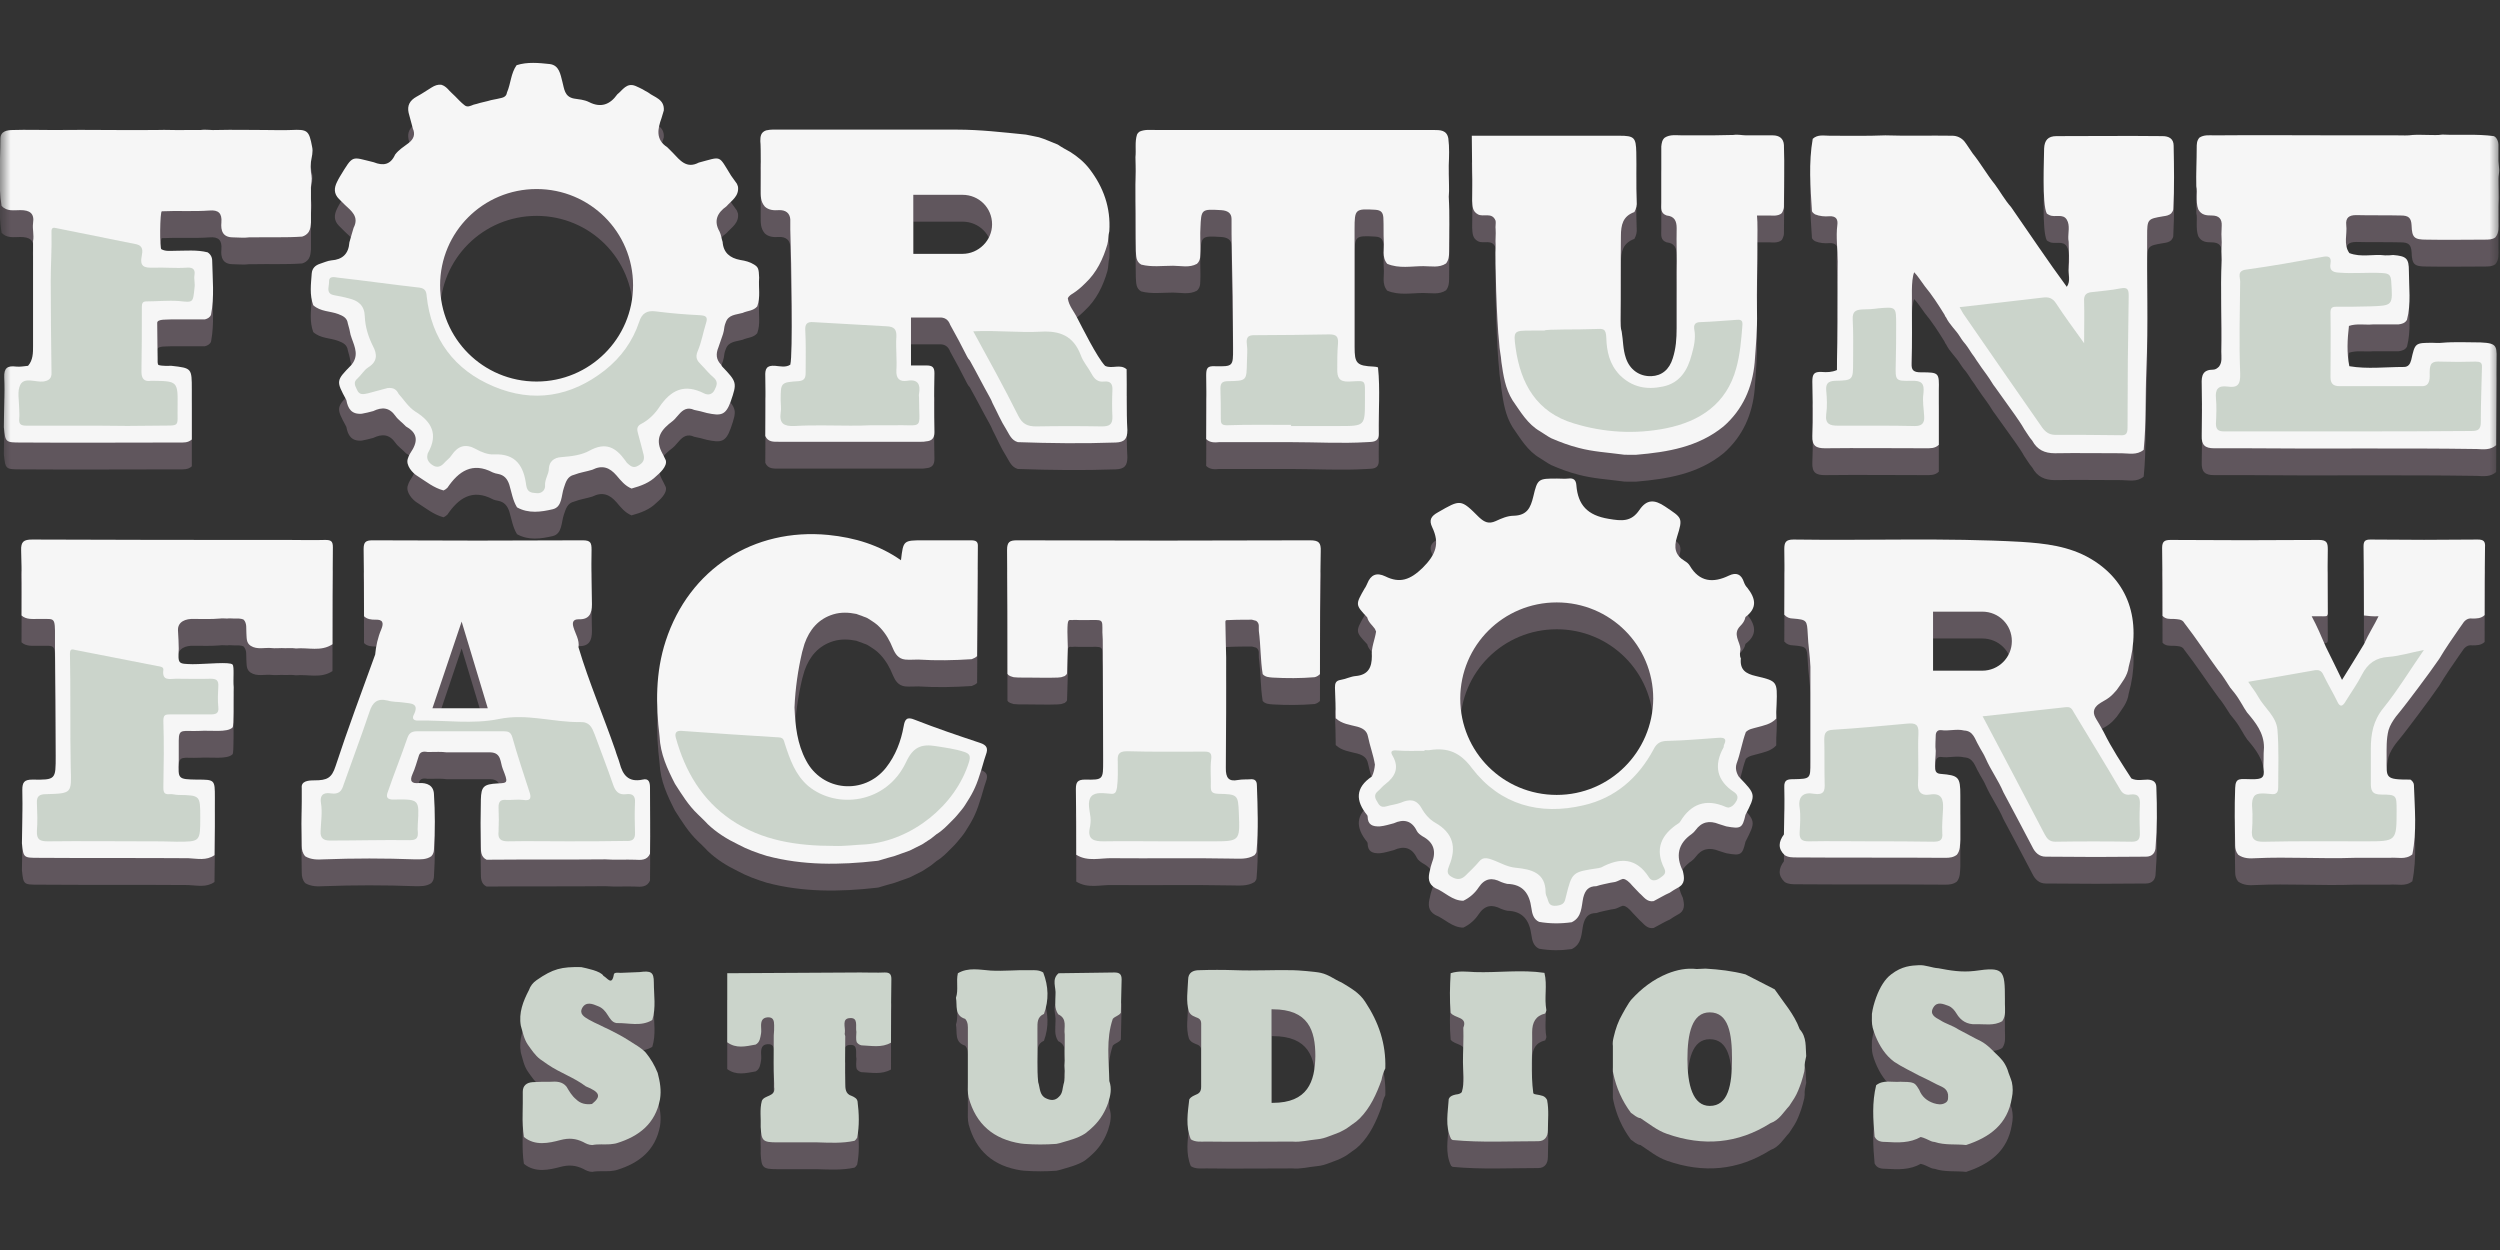 <svg width="120" height="60" viewBox="0 0 120 60" fill="none" xmlns="http://www.w3.org/2000/svg">
<rect x="0" y="0" width="120" height="60" fill="#333333" stroke="none"/>
<g clip-path="url(#clip0_21206_61140)">
<mask id="mask0_21206_61140" style="mask-type:luminance" maskUnits="userSpaceOnUse" x="0" y="0" width="120" height="60">
<path d="M120 0H0V60H120V0Z" fill="white"/>
</mask>
<g mask="url(#mask0_21206_61140)">
<path d="M31.2 39.095C31.2 38.837 31.144 38.635 30.849 38.708C30.166 38.856 29.89 38.487 29.742 37.917C29.686 37.714 29.594 37.512 29.539 37.309C28.967 35.653 28.266 34.033 27.768 32.358C27.823 32.008 27.62 31.714 27.528 31.401C27.454 31.162 27.509 31.014 27.768 31.014C28.284 31.033 28.413 30.738 28.413 30.297C28.395 29.431 28.377 28.548 28.395 27.683C28.395 27.352 28.358 27.223 27.971 27.223C24.613 27.241 21.236 27.241 17.878 27.223C17.546 27.223 17.454 27.315 17.454 27.646C17.473 28.714 17.473 29.781 17.473 30.867C17.62 31.014 17.823 31.033 18.008 31.033C18.377 31.014 18.432 31.18 18.303 31.493C18.137 31.88 18.044 32.303 18.008 32.708C17.362 34.493 16.698 36.26 16.107 38.064C15.923 38.635 15.701 38.745 15.092 38.745C14.779 38.745 14.447 38.782 14.484 39.113C14.484 39.334 14.484 39.573 14.484 39.758C14.465 40.512 14.465 41.138 14.484 41.893C14.484 42.077 14.521 42.242 14.65 42.39C14.926 42.555 15.24 42.555 15.535 42.537C16.993 42.482 18.469 42.482 19.926 42.537C20.185 42.537 20.461 42.555 20.701 42.39C20.794 42.298 20.83 42.169 20.83 42.058C20.886 41.175 20.886 40.291 20.83 39.408C20.812 38.984 20.498 38.856 20.111 38.874C19.76 38.911 19.65 38.782 19.797 38.451C19.926 38.175 20 37.88 20.092 37.604C20.148 37.365 20.314 37.346 20.517 37.383C20.572 37.383 20.609 37.383 20.664 37.383C20.923 37.383 21.181 37.365 21.439 37.401C21.495 37.401 21.55 37.401 21.624 37.401C22.251 37.401 22.897 37.401 23.543 37.401C24.078 37.42 24.004 37.88 24.133 38.193C24.391 38.856 24.391 38.874 23.893 38.892C23.211 38.929 23.1 39.04 23.081 39.666C23.063 40.42 23.063 41.156 23.081 41.911C23.081 42.15 23.081 42.426 23.358 42.555C25.259 42.537 27.159 42.555 29.059 42.537C29.539 42.574 30.019 42.537 30.48 42.555C30.757 42.574 31.07 42.592 31.2 42.261C31.218 41.156 31.2 40.126 31.2 39.095ZM20.757 35.285L22.159 31.125L23.413 35.285H20.757Z" fill="#60565D"/>
<path d="M54.078 19.014C53.764 18.738 53.377 19.014 53.044 18.848C52.657 18.443 51.919 16.952 51.716 16.566C51.532 16.198 51.31 15.977 51.255 15.609C51.31 15.48 51.421 15.425 51.532 15.351C51.734 15.222 51.919 15.056 52.085 14.891C52.639 14.375 52.952 13.713 53.155 13.013C53.211 12.811 53.192 12.59 53.247 12.387C53.321 11.265 52.971 10.271 52.288 9.387C52.03 9.056 51.716 8.798 51.365 8.577C51.163 8.467 50.96 8.356 50.775 8.228C50.48 8.117 50.185 7.97 49.871 7.878C49.668 7.841 49.465 7.786 49.244 7.749C48.137 7.639 47.048 7.51 45.941 7.51C43.118 7.51 40.295 7.51 37.472 7.51C37.233 7.51 37.011 7.491 36.771 7.547C36.513 7.639 36.495 7.841 36.495 8.062C36.532 8.301 36.513 10.234 36.513 10.344C36.513 10.694 36.495 10.952 36.716 11.21C36.901 11.375 37.14 11.393 37.38 11.375C37.712 11.357 37.915 11.522 37.934 11.817C37.934 11.983 37.934 12.13 37.934 12.296C37.989 13.97 38.063 18.296 37.934 18.793C37.712 18.94 37.436 18.867 37.214 18.848C36.79 18.811 36.716 18.995 36.734 19.363C36.753 20.321 36.734 21.278 36.734 22.216C36.864 22.511 37.122 22.493 37.38 22.493C39.668 22.493 41.956 22.493 44.225 22.493C44.299 22.493 44.373 22.493 44.447 22.474C44.723 22.456 44.853 22.327 44.853 22.032C44.834 21.094 44.834 20.137 44.853 19.198C44.853 18.903 44.742 18.83 44.465 18.83C44.225 18.83 43.727 18.83 43.727 18.83V16.529C43.727 16.529 44.41 16.529 44.853 16.529C44.926 16.529 45 16.529 45.074 16.529C45.332 16.511 45.517 16.621 45.609 16.879C45.886 17.376 46.163 17.891 46.421 18.406C46.458 18.48 46.495 18.535 46.55 18.59C46.882 19.18 47.177 19.768 47.509 20.358C47.565 20.45 47.602 20.542 47.639 20.634C47.86 21.057 48.044 21.499 48.303 21.904C48.45 22.143 48.543 22.419 48.856 22.511C50.425 22.566 51.993 22.585 53.561 22.529C53.967 22.511 54.114 22.364 54.114 21.941C54.059 20.965 54.096 19.989 54.078 19.014ZM46.199 13.473H43.838V10.639H46.199C46.993 10.639 47.62 11.265 47.62 12.056C47.62 12.829 46.974 13.473 46.199 13.473Z" fill="#60565D"/>
<path d="M103.505 39.095C103.505 38.838 103.376 38.727 103.1 38.709C102.842 38.709 102.565 38.782 102.306 38.654C101.845 37.936 101.366 37.218 100.978 36.426C100.922 36.316 100.849 36.206 100.793 36.095C100.646 35.819 100.424 35.598 100.535 35.322C100.646 35.064 100.997 34.954 101.237 34.77C101.384 34.659 101.495 34.531 101.606 34.402C101.845 34.052 102.122 33.739 102.177 33.297C102.805 31.033 102.159 29.174 100.351 28.107C99.317 27.499 98.155 27.37 97.011 27.297C93.377 27.094 89.723 27.241 86.089 27.186C85.72 27.186 85.646 27.315 85.646 27.646C85.664 28.696 85.646 29.745 85.646 30.794C85.757 30.923 85.904 30.978 86.07 30.978C86.735 31.033 86.735 31.07 86.771 31.714C86.79 32.248 86.882 32.764 86.9 33.297C86.9 34.825 86.9 36.353 86.9 37.88C86.9 38.672 86.9 38.672 86.089 38.69C85.812 38.69 85.628 38.709 85.646 39.077C85.664 39.831 85.646 40.586 85.628 41.341C85.369 41.691 85.332 42.022 85.664 42.335C85.83 42.445 86.033 42.445 86.237 42.445C88.616 42.464 90.996 42.445 93.377 42.464C93.579 42.464 93.764 42.445 93.93 42.316C94.096 42.114 94.078 41.856 94.096 41.599C94.096 40.881 94.096 40.181 94.096 39.463C94.096 38.58 94.022 38.506 93.137 38.433C92.897 38.414 92.879 38.249 92.879 38.065C92.879 37.825 92.915 37.568 92.915 37.328C92.879 37.089 92.915 36.831 92.915 36.592C92.915 36.426 93.008 36.316 93.173 36.334C93.542 36.39 93.911 36.261 94.28 36.353C94.724 36.371 94.797 36.776 94.964 37.052C95.074 37.273 95.222 37.476 95.314 37.696C95.554 38.249 95.923 38.746 96.163 39.316C96.624 40.181 97.085 41.046 97.547 41.93C97.676 42.206 97.878 42.408 98.192 42.408C99.797 42.427 101.402 42.427 103.007 42.408C103.303 42.408 103.469 42.224 103.469 41.93C103.543 41.028 103.543 40.071 103.505 39.095ZM95.148 33.481H92.786V30.647H95.148C95.941 30.647 96.569 31.273 96.569 32.064C96.569 32.837 95.941 33.481 95.148 33.481Z" fill="#60565D"/>
<path d="M36.199 13.988C35.996 13.86 35.775 13.804 35.535 13.768C35.037 13.675 34.723 13.418 34.686 12.902C34.631 12.737 34.613 12.553 34.539 12.405C34.244 11.89 34.428 11.504 34.871 11.191C35.111 10.915 35.48 10.712 35.424 10.252C35.406 10.197 35.388 10.142 35.369 10.105C35.277 9.976 35.184 9.847 35.092 9.718C34.465 8.706 34.668 8.798 33.542 9.092C32.952 9.405 32.638 8.982 32.288 8.614C32.196 8.522 32.122 8.448 32.03 8.356C31.458 7.988 31.568 7.473 31.753 6.957C31.79 6.828 31.827 6.718 31.863 6.589C31.9 6.037 31.402 5.963 31.107 5.724C31.015 5.669 30.923 5.632 30.849 5.577C30.738 5.521 30.627 5.466 30.498 5.411C30.074 5.245 29.889 5.614 29.631 5.816C29.28 6.313 28.838 6.479 28.266 6.184C28.044 6.074 27.786 6.055 27.546 6.018C27.085 5.926 27.085 5.54 26.993 5.209C26.9 4.859 26.845 4.417 26.384 4.362C25.867 4.307 25.314 4.251 24.797 4.417C24.52 4.804 24.52 5.301 24.336 5.724C24.299 6 24.041 5.982 23.856 6.037C23.764 6.055 23.672 6.074 23.579 6.092C23.34 6.166 23.1 6.203 22.878 6.276C22.823 6.295 22.786 6.295 22.731 6.313C22.583 6.368 22.435 6.46 22.288 6.331C22.122 6.203 21.993 6.055 21.845 5.908C21.734 5.798 21.605 5.687 21.494 5.558C21.402 5.466 21.31 5.393 21.181 5.356C21.015 5.337 20.867 5.393 20.72 5.485C20.48 5.632 20.24 5.798 20 5.926C19.668 6.11 19.539 6.35 19.613 6.699C19.686 6.957 19.742 7.196 19.816 7.454C19.945 7.749 19.852 7.97 19.613 8.154C19.391 8.319 19.133 8.485 18.967 8.706C18.745 9.203 18.395 9.258 17.934 9.074C16.845 8.816 16.974 8.687 16.31 9.773C16.273 9.847 16.218 9.921 16.181 10.013C16.033 10.307 16.015 10.583 16.273 10.841C16.365 10.933 16.458 11.025 16.55 11.117C16.863 11.412 17.251 11.688 16.974 12.221C16.9 12.442 16.845 12.682 16.771 12.921C16.734 13.473 16.439 13.749 15.904 13.786C15.72 13.804 15.535 13.896 15.351 13.952C15.129 14.025 14.982 14.172 14.963 14.412C14.926 14.927 14.852 15.443 15.037 15.94C15.387 16.253 15.849 16.216 16.236 16.363C16.476 16.455 16.661 16.547 16.698 16.823C16.753 16.989 16.79 17.173 16.827 17.357C16.956 17.799 17.233 18.222 16.956 18.682C16.919 18.719 16.9 18.774 16.863 18.811C16.125 19.566 16.125 19.566 16.624 20.486C16.698 20.891 16.863 21.185 17.362 21.149C17.546 21.112 17.731 21.075 17.915 21.02C18.34 20.817 18.69 20.836 18.985 21.259C19.114 21.443 19.317 21.572 19.483 21.756C19.945 22.014 20.092 22.345 19.816 22.842C19.705 23.026 19.631 23.118 19.576 23.302C19.465 23.615 19.797 24.002 20.055 24.149C20.461 24.407 20.812 24.701 21.291 24.83C21.365 24.793 21.421 24.756 21.476 24.701C22.011 23.91 22.675 23.449 23.653 23.965C23.727 24.002 23.819 24.02 23.912 24.038C24.207 24.094 24.354 24.278 24.447 24.554C24.557 24.922 24.613 25.308 24.816 25.64C25.369 25.953 25.978 25.861 26.531 25.732C26.993 25.621 26.937 25.069 27.067 24.701C27.159 24.425 27.233 24.149 27.565 24.075C27.841 23.965 28.137 23.928 28.432 23.836C28.912 23.597 29.262 23.726 29.594 24.112C29.797 24.351 30 24.609 30.314 24.738C30.775 24.609 31.181 24.462 31.513 24.131C31.642 24.02 32.048 23.67 31.956 23.376C31.863 23.192 31.845 23.137 31.753 22.971C31.421 22.29 31.771 21.885 32.288 21.498C32.343 21.443 32.399 21.406 32.435 21.351C32.491 21.296 32.528 21.241 32.583 21.185C32.786 20.946 33.007 20.817 33.321 20.965C33.524 21.001 33.727 21.057 33.93 21.112C34.613 21.259 34.834 21.222 35.074 20.56C35.388 19.658 35.369 19.621 34.668 18.885C34.65 18.866 34.631 18.829 34.613 18.793C34.373 18.553 34.354 18.277 34.483 17.964C34.557 17.743 34.631 17.541 34.705 17.32C34.723 17.265 34.723 17.228 34.742 17.173C34.76 17.026 34.779 16.897 34.834 16.768C34.963 16.381 35.332 16.4 35.646 16.308C35.886 16.197 36.162 16.216 36.347 15.995C36.513 15.535 36.402 15.13 36.439 14.614C36.421 14.191 36.402 14.117 36.199 13.988ZM25.756 19.602C23.192 19.602 21.125 17.541 21.125 14.982C21.125 12.424 23.192 10.362 25.756 10.362C28.321 10.362 30.387 12.424 30.387 14.982C30.387 17.541 28.303 19.602 25.756 19.602Z" fill="#60565D"/>
<path d="M84.281 33.739C83.801 33.629 83.506 33.445 83.561 32.892C83.487 32.745 83.524 32.598 83.543 32.451C83.524 32.083 83.155 31.733 83.524 31.346C83.654 31.218 83.746 31.089 83.783 30.905C84.373 30.463 84.262 30.003 83.875 29.506C83.801 29.432 83.746 29.34 83.708 29.23C83.579 28.843 83.339 28.751 82.989 28.917C82.232 29.285 81.569 29.23 81.107 28.438C81.052 28.346 80.96 28.273 80.867 28.217C80.406 27.941 80.333 27.573 80.498 27.058C80.794 26.119 80.738 26.156 79.926 25.604C79.41 25.254 79.041 25.254 78.69 25.769C78.302 26.34 77.86 26.303 77.214 26.192C76.199 26.027 75.738 25.53 75.665 24.573C75.646 24.334 75.535 24.223 75.277 24.26C75.092 24.278 74.926 24.26 74.742 24.26C73.838 24.26 73.801 24.26 73.598 25.125C73.469 25.659 73.303 26.027 72.657 26.045C72.362 26.045 72.067 26.174 71.79 26.303C71.458 26.45 71.255 26.358 70.996 26.119C70.111 25.235 70.111 25.254 69.022 25.88C68.69 26.064 68.579 26.248 68.746 26.598C69.115 27.371 68.93 27.904 68.284 28.549C67.694 29.119 67.196 29.303 66.495 28.953C66.07 28.751 65.793 28.88 65.627 29.303C65.591 29.377 65.554 29.469 65.498 29.543C65.055 30.316 65.055 30.316 65.627 30.923C65.683 31.162 65.867 31.291 65.996 31.475C66.015 31.512 66.033 31.549 66.052 31.604C65.996 31.991 65.812 32.377 65.849 32.782C65.849 33.316 65.683 33.684 65.074 33.739C64.834 33.758 64.594 33.886 64.354 33.923C64.115 33.96 64.078 34.089 64.078 34.291C64.096 34.788 64.115 35.285 64.115 35.764C64.41 36.04 64.797 36.077 65.148 36.169C65.406 36.242 65.609 36.353 65.664 36.648C65.757 37.108 65.923 37.531 65.996 37.991C65.978 38.194 65.941 38.378 65.849 38.562C65.055 39.096 65.055 39.721 65.627 40.421C65.646 40.439 65.627 40.458 65.646 40.476C65.646 40.881 65.886 40.973 66.236 40.955C66.458 40.936 66.679 40.862 66.9 40.807C67.38 40.587 67.768 40.678 68.008 41.175C68.063 41.286 68.174 41.359 68.284 41.433C68.838 41.728 68.948 42.169 68.727 42.722C68.69 42.832 68.653 42.961 68.635 43.071C68.543 43.421 68.543 43.715 68.893 43.918C69.354 44.102 69.705 44.525 70.24 44.525C70.554 44.378 70.812 44.139 70.978 43.881C71.273 43.44 71.624 43.403 72.048 43.623C72.14 43.66 72.251 43.697 72.343 43.715C73.1 43.734 73.413 44.176 73.506 44.875C73.543 45.133 73.598 45.409 73.875 45.538C74.391 45.63 74.926 45.63 75.443 45.556C75.941 45.317 75.904 44.801 75.996 44.378C76.088 44.01 76.255 43.826 76.624 43.826C76.845 43.752 77.066 43.715 77.306 43.66C77.38 43.642 77.454 43.642 77.528 43.623C77.657 43.587 77.768 43.513 77.897 43.476C77.989 43.476 78.063 43.532 78.118 43.568C78.21 43.642 78.284 43.715 78.358 43.808C78.469 43.918 78.58 44.047 78.69 44.157C78.893 44.323 79.041 44.599 79.373 44.544C79.631 44.415 79.889 44.249 80.148 44.139C80.277 44.047 80.406 43.973 80.535 43.9C80.904 43.715 80.849 43.403 80.775 43.09C80.425 42.39 80.535 41.783 81.2 41.323C81.273 41.267 81.329 41.212 81.384 41.139C81.679 40.734 82.048 40.66 82.509 40.844C82.62 40.881 82.749 40.918 82.86 40.955C83.561 41.083 83.635 41.047 83.783 40.402C84.281 39.427 84.281 39.427 83.506 38.617C83.487 38.599 83.487 38.58 83.469 38.58C83.339 38.378 83.285 38.157 83.358 37.936C83.543 37.439 83.616 36.923 83.801 36.427C83.948 36.279 84.133 36.261 84.317 36.206C84.65 36.114 85 36.058 85.259 35.782C85.259 35.543 85.259 35.322 85.277 35.083C85.314 33.997 85.314 33.978 84.281 33.739ZM74.723 39.445C72.159 39.445 70.092 37.384 70.092 34.825C70.092 32.267 72.159 30.205 74.723 30.205C77.288 30.205 79.355 32.267 79.355 34.825C79.336 37.384 77.27 39.445 74.723 39.445Z" fill="#60565D"/>
<path d="M91.771 15.793C91.771 16.768 91.789 17.744 91.753 18.72C91.734 19.088 91.882 19.161 92.214 19.161C93.081 19.161 93.081 19.18 93.063 20.026C93.063 20.892 93.063 21.775 93.063 22.64C92.878 22.824 92.638 22.806 92.417 22.806C90.811 22.806 89.206 22.787 87.601 22.806C87.177 22.806 86.974 22.695 86.992 22.217C87.029 21.352 87.011 20.468 86.992 19.603C86.992 19.253 87.067 19.125 87.436 19.143C87.694 19.161 87.915 19.161 88.174 19.051C88.174 19.051 88.174 18.186 88.192 17.744C88.21 16.437 88.192 15.149 88.21 13.842C88.21 13.253 88.118 12.664 88.192 12.093C88.228 11.817 88.136 11.652 87.805 11.67C87.583 11.688 87.343 11.67 87.121 11.578C87.067 11.541 87.011 11.504 86.974 11.431C86.9 10.271 86.808 9.111 87.011 7.952C87.251 7.731 87.546 7.805 87.823 7.805C88.708 7.805 89.594 7.823 90.498 7.786C91.568 7.823 92.638 7.786 93.709 7.805C93.93 7.805 94.133 7.897 94.28 8.062C94.428 8.246 94.539 8.449 94.687 8.651C95.074 9.13 95.369 9.664 95.756 10.142C96.015 10.492 96.236 10.897 96.532 11.228C97.417 12.498 98.284 13.805 99.207 15.057C99.409 14.762 99.262 14.449 99.299 14.136C99.336 13.768 99.299 13.4 99.299 13.032C99.299 12.94 99.299 12.848 99.28 12.774C99.262 12.461 99.373 12.112 99.207 11.835C99.022 11.523 98.635 11.743 98.377 11.615C98.321 11.596 98.284 11.559 98.247 11.541C98.008 11.081 98.118 8.891 98.118 8.412C98.137 8.025 98.302 7.823 98.708 7.823C100.406 7.823 102.103 7.805 103.801 7.823C104.114 7.823 104.335 7.952 104.335 8.283C104.354 9.295 104.373 10.308 104.317 11.32C104.317 11.394 104.281 11.449 104.225 11.523C104.114 11.633 103.966 11.652 103.837 11.67C103.081 11.799 103.063 11.799 103.063 12.627C103.044 14.744 103.118 16.879 103.026 18.996C102.97 20.284 103.026 21.591 102.897 22.879C102.565 23.155 102.177 23.045 101.827 23.045C100.756 23.045 99.686 23.027 98.635 23.045C98.137 23.045 97.786 22.879 97.546 22.438C97.399 22.272 97.288 22.07 97.159 21.886C97.03 21.646 96.863 21.425 96.716 21.204C96.402 20.763 96.07 20.302 95.756 19.861C95.719 19.806 95.664 19.75 95.627 19.677C95.461 19.401 95.277 19.161 95.092 18.904C95.037 18.812 94.963 18.72 94.889 18.609C94.816 18.499 94.741 18.37 94.649 18.259C94.52 18.057 94.391 17.854 94.243 17.689C94.188 17.615 94.133 17.541 94.078 17.45C93.874 17.118 93.58 16.879 93.413 16.529C93.376 16.492 93.358 16.456 93.34 16.4C93.044 15.922 92.749 15.462 92.398 15.038C92.269 14.873 92.048 14.523 91.882 14.357C91.716 14.744 91.789 15.756 91.771 15.793Z" fill="#60565D"/>
<path d="M51.661 42.316C51.661 41.267 51.661 40.218 51.642 39.169C51.642 38.837 51.716 38.708 52.085 38.708C52.952 38.727 52.952 38.708 52.952 37.806C52.952 35.984 52.934 34.162 52.934 32.358C52.934 32.064 52.934 31.898 52.916 31.64C52.916 30.959 52.971 31.051 52.122 31.051C52.011 31.051 51.901 31.051 51.809 31.051C51.698 31.051 51.587 31.033 51.476 31.051C51.292 31.051 51.237 30.959 51.237 31.622C51.237 31.88 51.255 32.193 51.255 32.358C51.237 32.781 51.237 33.186 51.218 33.61C51.2 33.665 51.163 33.702 51.107 33.739C51.052 33.757 50.997 33.775 50.941 33.794C50.886 33.794 50.831 33.812 50.775 33.812C50.277 33.831 49.779 33.812 49.281 33.812C49.225 33.812 49.17 33.812 49.096 33.812C48.949 33.812 48.801 33.812 48.654 33.794C48.543 33.757 48.414 33.739 48.358 33.628C48.358 31.64 48.358 29.671 48.34 27.683C48.34 27.296 48.469 27.223 48.819 27.223C53.506 27.241 58.192 27.241 62.879 27.223C63.303 27.223 63.414 27.333 63.395 27.756C63.358 29.726 63.358 31.677 63.358 33.647C63.285 33.72 63.192 33.775 63.1 33.794C62.436 33.849 61.753 33.849 61.089 33.812C60.904 33.794 60.738 33.794 60.609 33.647C60.498 32.965 60.517 32.266 60.425 31.567C60.406 31.401 60.48 31.217 60.296 31.088C60.222 31.07 60.166 31.051 60.093 31.033C60 31.033 59.318 31.033 58.986 31.051C58.912 31.051 58.856 31.051 58.838 31.07C58.82 31.088 58.82 31.107 58.82 31.162C58.82 31.567 58.856 32.689 58.856 32.837C58.856 34.604 58.856 36.389 58.838 38.156C58.838 38.616 58.967 38.819 59.428 38.727C59.631 38.69 59.853 38.708 60.074 38.69C60.314 38.69 60.333 38.874 60.333 39.021C60.369 40.07 60.406 41.101 60.314 42.15C60.314 42.224 60.259 42.279 60.222 42.334C59.871 42.555 59.484 42.5 59.078 42.5C57.196 42.463 55.296 42.5 53.414 42.482C52.823 42.463 52.214 42.666 51.661 42.316Z" fill="#60565D"/>
<path d="M84.354 12.995C84.354 14.099 84.317 15.185 84.336 16.29C84.354 17.081 84.281 17.891 84.225 18.683C84.115 19.897 83.654 20.947 82.731 21.756C81.513 22.75 80.037 22.99 78.542 23.119C78.395 23.119 78.248 23.119 78.1 23.119C78.008 23.119 77.915 23.119 77.842 23.1C77.159 23.008 76.458 22.971 75.775 22.787C75.332 22.677 74.889 22.511 74.465 22.327C74.281 22.235 74.115 22.106 73.93 21.996C73.321 21.646 72.989 21.057 72.602 20.505C72.251 19.934 72.159 19.308 72.067 18.664C72.048 18.351 71.974 18.094 71.956 17.707C71.845 16.732 71.753 13.75 71.79 13.05C71.771 12.793 71.808 12.553 71.79 12.296C71.771 12.167 71.808 12.019 71.79 11.891C71.624 11.449 71.2 11.725 70.941 11.578C70.664 11.431 70.683 11.173 70.664 10.934C70.664 10.473 70.683 10.013 70.664 9.553C70.664 9.24 70.646 7.915 70.646 7.804C70.683 7.804 71.2 7.804 71.439 7.804C73.543 7.804 75.628 7.804 77.731 7.804C78.45 7.804 78.524 7.896 78.542 8.596C78.561 9.387 78.524 10.16 78.561 10.952C78.58 11.136 78.542 11.302 78.45 11.467C77.897 11.67 77.804 12.075 77.804 12.627C77.786 13.971 77.804 15.314 77.786 16.676C77.786 16.86 77.786 17.026 77.842 17.21C77.915 17.633 77.897 18.057 78.044 18.48C78.229 19.032 78.69 19.364 79.262 19.345C79.76 19.327 80.129 19.032 80.295 18.48C80.443 18.02 80.48 17.541 80.48 17.044C80.48 16.142 80.48 15.259 80.48 14.357C80.498 13.658 80.462 12.94 80.48 12.24C80.48 11.891 80.369 11.67 80 11.633C79.687 11.523 79.742 11.283 79.742 11.007C79.742 10.418 79.742 8.946 79.742 8.835C79.742 8.669 79.742 8.504 79.742 8.32C79.76 8.154 79.779 8.007 79.908 7.896C80.166 7.731 80.462 7.786 80.756 7.786C80.978 7.786 81.218 7.786 81.44 7.786C82.03 7.786 82.62 7.786 83.21 7.768C83.414 7.731 83.616 7.786 83.819 7.786C84.244 7.786 84.668 7.786 85.092 7.786C85.406 7.786 85.609 7.933 85.628 8.246C85.664 9.24 85.628 10.234 85.628 11.228C85.628 11.302 85.572 11.449 85.535 11.504C85.388 11.688 84.982 11.633 84.982 11.633C84.982 11.633 84.465 11.633 84.336 11.633C84.373 11.927 84.354 12.756 84.354 12.995Z" fill="#60565D"/>
<path d="M38.137 35.248C38.174 36.132 38.266 36.997 38.69 37.788C39.465 39.279 41.476 39.463 42.528 38.138C42.989 37.549 43.248 36.868 43.377 36.15C43.432 35.819 43.524 35.672 43.912 35.837C44.945 36.242 45.978 36.592 47.03 36.942C47.38 37.052 47.436 37.218 47.325 37.512C47.214 37.825 47.141 38.157 47.03 38.469C46.827 39.132 46.624 39.463 46.329 39.924C46.218 40.108 46.07 40.255 45.941 40.421C45.867 40.513 45.775 40.605 45.683 40.697C45.462 40.917 45.24 41.157 44.963 41.322C44.871 41.396 44.779 41.47 44.687 41.543C44.539 41.635 44.41 41.727 44.262 41.819C44.059 41.911 43.875 42.022 43.672 42.114C43.432 42.206 43.192 42.28 42.952 42.372C42.712 42.445 42.473 42.501 42.251 42.574C42.196 42.593 42.141 42.611 42.085 42.611C40.314 42.813 38.543 42.832 36.808 42.372C36.329 42.224 35.867 42.059 35.425 41.819C34.89 41.562 34.391 41.249 33.967 40.844C33.819 40.678 33.653 40.531 33.487 40.365C33.045 39.942 32.731 39.427 32.399 38.911C32.03 38.193 31.698 37.475 31.661 36.647C31.476 35.101 31.458 33.573 31.956 32.046C33.081 28.604 36.163 26.616 39.76 26.965C41.033 27.094 42.196 27.444 43.248 28.18C43.358 27.223 43.358 27.223 44.336 27.223C45.093 27.223 45.831 27.223 46.587 27.223C46.827 27.223 46.956 27.26 46.938 27.536C46.919 29.285 46.919 31.033 46.901 32.782C46.827 32.855 46.735 32.892 46.642 32.929C45.794 32.984 44.945 33.003 44.078 32.948C43.875 32.948 43.654 32.966 43.45 32.948C43.118 32.911 42.971 32.671 42.86 32.414C42.712 32.046 42.528 31.714 42.251 31.42C42.085 31.236 41.901 31.125 41.698 30.996C41.605 30.923 41.476 30.904 41.366 30.849C41.273 30.812 41.181 30.794 41.107 30.757C40.738 30.683 40.369 30.665 40 30.776C39.281 30.996 38.856 31.512 38.617 32.193C38.58 32.322 38.543 32.45 38.506 32.579C38.303 33.444 38.174 34.346 38.137 35.248Z" fill="#60565D"/>
<path d="M57.897 22.364C57.897 21.352 57.915 20.339 57.897 19.308C57.897 18.959 57.952 18.848 58.321 18.867C59.188 18.885 59.188 18.867 59.188 18.02C59.188 17.192 59.17 16.345 59.17 15.517C59.17 15.517 59.096 12.13 59.114 11.799C59.114 11.504 58.912 11.394 58.616 11.375C57.657 11.32 57.657 11.32 57.62 12.259C57.602 12.535 57.62 12.829 57.62 13.105C57.62 13.161 57.62 13.234 57.62 13.29C57.602 13.529 57.657 13.768 57.454 13.952C57.085 14.155 56.679 14.044 56.31 14.044C55.794 14.044 55.277 14.118 54.779 13.989C54.52 13.842 54.539 13.584 54.52 13.326C54.502 12.517 54.52 11.725 54.502 10.915C54.502 10.823 54.502 10.345 54.502 10.161C54.52 9.719 54.52 9.277 54.502 8.835C54.539 8.467 54.465 8.099 54.576 7.749C54.613 7.676 54.65 7.639 54.705 7.602C54.963 7.492 55.24 7.528 55.498 7.528C58.506 7.528 61.532 7.528 64.539 7.528C65.96 7.528 67.399 7.528 68.819 7.528C69.133 7.528 69.447 7.528 69.52 7.933C69.576 8.375 69.557 8.798 69.539 9.24C69.539 9.369 69.539 9.498 69.539 9.645C69.539 10.013 69.576 10.381 69.539 10.731C69.594 11.615 69.557 12.498 69.557 13.382C69.557 13.584 69.539 13.768 69.41 13.934C69.078 14.155 68.69 14.063 68.321 14.063C67.749 14.063 67.159 14.191 66.587 13.952C66.31 13.621 66.458 13.234 66.421 12.866C66.402 12.498 66.421 12.13 66.402 11.743C66.384 11.486 66.292 11.375 66.015 11.357C65.055 11.302 65.019 11.32 65.019 12.277C65.019 12.793 65.019 13.308 65.019 13.823C65.019 15.204 65.019 16.566 65.019 17.947C65.019 18.738 65.129 18.848 65.941 18.885C66.015 18.885 66.089 18.904 66.144 18.922C66.255 19.989 66.162 21.057 66.181 22.125C66.181 22.53 65.867 22.493 65.609 22.511C64.391 22.585 63.173 22.511 61.956 22.511C60.812 22.511 59.668 22.511 58.524 22.511C58.321 22.53 58.081 22.548 57.897 22.364Z" fill="#60565D"/>
<path d="M119.835 18.793C119.835 20.081 119.816 21.37 119.816 22.658C119.539 22.898 119.207 22.861 118.893 22.842C115.185 22.787 111.477 22.842 107.787 22.806C107.288 22.806 106.79 22.806 106.273 22.806C105.849 22.806 105.665 22.658 105.683 22.198C105.702 21.37 105.702 20.56 105.683 19.732C105.665 19.308 105.738 19.032 106.236 19.032C106.347 19.032 106.44 18.959 106.513 18.885C106.68 18.664 106.624 18.406 106.624 18.167C106.661 16.695 106.569 15.222 106.642 13.768C106.624 13.492 106.624 13.197 106.642 12.921C106.624 12.664 106.624 12.387 106.642 12.13C106.661 11.799 106.513 11.633 106.163 11.633C105.904 11.633 105.665 11.614 105.517 11.338C105.443 11.136 105.443 10.933 105.443 10.713C105.443 10.547 105.462 10.4 105.425 10.234C105.406 9.627 105.443 9.001 105.443 8.393C105.443 8.209 105.443 8.044 105.573 7.896C105.794 7.749 106.052 7.786 106.292 7.786C108.358 7.767 110.443 7.786 112.509 7.786C113.137 7.786 113.764 7.786 114.41 7.786C114.539 7.786 114.668 7.786 114.798 7.786C114.89 7.786 114.982 7.786 115.074 7.786C115.314 7.786 115.572 7.804 115.812 7.767C116.07 7.749 116.31 7.767 116.568 7.767C116.79 7.767 117.012 7.786 117.233 7.749C118.063 7.786 118.893 7.712 119.705 7.823C119.797 7.859 119.853 7.952 119.889 8.044C119.908 8.099 119.927 8.172 119.927 8.228C119.927 8.485 119.927 8.761 119.927 9.019C119.945 9.166 119.945 9.295 119.964 9.442C119.964 9.59 119.927 9.719 119.927 9.866C119.927 10.308 119.945 10.749 119.927 11.209C119.927 11.302 119.927 11.394 119.927 11.486C119.927 11.633 119.927 11.799 119.927 11.946C119.927 12.203 119.964 12.461 119.779 12.682C119.631 12.793 119.447 12.793 119.262 12.793C118.34 12.793 117.399 12.811 116.476 12.793C115.886 12.793 115.776 12.7 115.757 12.111C115.738 11.743 115.609 11.633 115.24 11.633C114.521 11.614 113.801 11.633 113.1 11.614C112.749 11.614 112.584 11.743 112.62 12.093C112.676 12.535 112.473 13.013 112.768 13.437C113.34 13.658 113.912 13.473 114.483 13.547C114.613 13.547 114.742 13.547 114.871 13.529C115.517 13.584 115.628 13.694 115.628 14.302C115.628 15.075 115.738 15.866 115.536 16.639C115.443 16.805 115.277 16.842 115.129 16.86C114.89 16.86 114.078 16.86 113.912 16.86C113.524 16.897 113.118 16.805 112.749 16.934C112.676 17.578 112.638 18.222 112.768 18.867C113.635 19.014 114.502 18.903 115.388 18.903C115.591 18.903 115.683 18.774 115.738 18.572C115.923 17.744 115.923 17.744 116.772 17.744C116.919 17.744 117.048 17.762 117.196 17.744C117.823 17.689 118.432 17.725 119.059 17.725C119.945 17.762 119.835 17.928 119.835 18.793Z" fill="#60565D"/>
<path d="M108.1 38.691C108.561 38.691 108.709 38.635 108.653 38.194C108.635 38.028 108.653 37.899 108.653 37.733C108.653 37.549 108.653 37.347 108.671 37.163C108.671 36.463 108.266 35.966 107.86 35.488C107.768 35.359 107.694 35.23 107.62 35.101C107.51 34.917 107.399 34.733 107.27 34.568C107.195 34.475 107.122 34.383 107.048 34.291C106.864 34.015 106.697 33.721 106.476 33.463C105.923 32.709 105.425 31.935 104.852 31.199C104.742 30.997 104.539 31.015 104.336 30.997C104.151 30.997 103.949 31.015 103.801 30.849C103.801 29.763 103.801 28.677 103.782 27.591C103.782 27.279 103.893 27.205 104.189 27.205C106.568 27.223 108.948 27.223 111.31 27.205C111.698 27.205 111.734 27.352 111.734 27.665C111.716 28.714 111.734 29.69 111.734 30.739C111.716 30.905 111.661 30.868 111.292 30.868C111.162 30.868 111.144 30.868 110.96 30.868C111.218 31.346 111.421 31.825 111.642 32.34C111.882 32.837 112.14 33.334 112.417 33.923C112.805 33.297 113.137 32.764 113.469 32.212C113.69 31.715 113.967 31.291 114.17 30.868C113.893 30.886 113.654 30.849 113.469 30.831C113.469 29.727 113.469 28.622 113.45 27.518C113.45 27.26 113.524 27.186 113.783 27.186C115.499 27.205 117.214 27.205 118.93 27.186C119.225 27.186 119.299 27.279 119.281 27.555C119.262 28.641 119.262 29.727 119.262 30.813C119.096 30.978 118.874 30.978 118.672 30.978C118.432 30.942 118.284 31.089 118.174 31.273C118.136 31.328 118.1 31.383 118.044 31.457C117.713 31.935 117.38 32.414 117.085 32.911C116.624 33.592 115.461 35.12 115.369 35.23C115.259 35.377 115.13 35.525 115 35.69C114.853 35.893 114.723 36.095 114.65 36.335C114.539 36.758 114.557 37.236 114.557 37.697C114.557 38.635 114.465 38.709 115.701 38.709C115.793 38.764 115.868 38.875 115.868 38.967C115.904 40.071 116.015 41.194 115.793 42.298C115.461 42.574 115.074 42.427 114.705 42.464C114.613 42.464 114.502 42.464 114.41 42.464C113.948 42.464 113.469 42.464 113.008 42.464C111.421 42.519 109.853 42.409 108.266 42.482C107.989 42.501 107.694 42.501 107.435 42.317C107.325 42.188 107.288 42.022 107.288 41.875C107.27 40.955 107.251 40.034 107.288 39.114C107.306 38.58 107.528 38.691 108.1 38.691Z" fill="#60565D"/>
<path d="M1.052 41.764C1.07 40.918 1.089 40.053 1.07 39.206C1.07 38.838 1.162 38.709 1.55 38.709C2.675 38.727 2.675 38.709 2.675 37.568C2.675 35.819 2.657 34.089 2.638 32.34C2.638 30.997 2.694 30.997 2.177 30.997C2.066 30.997 1.956 30.997 1.827 30.997C1.55 30.997 1.255 31.034 1.033 30.831C1.033 29.8 1.052 28.751 1.015 27.72C0.996 27.279 1.144 27.186 1.55 27.186C5.646 27.205 9.742 27.205 13.838 27.205C14.428 27.205 15.018 27.223 15.609 27.205C15.886 27.205 15.978 27.26 15.978 27.555C15.959 29.101 15.959 30.665 15.959 32.212C15.406 32.58 14.797 32.359 14.207 32.414C13.985 32.377 13.745 32.414 13.524 32.396C13.358 32.396 13.21 32.414 13.044 32.396C12.712 32.359 12.343 32.488 12.03 32.285C11.808 32.138 11.845 31.898 11.826 31.678C11.808 31.457 11.863 31.218 11.697 31.034C11.55 30.96 11.384 30.978 11.236 30.978C11.125 30.978 11.015 30.96 10.904 30.978C10.793 30.978 10.664 30.96 10.553 30.978C10.148 31.015 9.723 30.997 9.317 30.997C8.911 30.978 8.524 31.125 8.542 31.549C8.561 31.843 8.579 32.212 8.579 32.432C8.542 33.169 8.542 33.15 9.244 33.169C9.889 33.169 11.033 33.04 11.162 33.187C11.255 33.297 11.181 33.905 11.218 34.273C11.199 34.899 11.236 36.132 11.162 36.206C10.904 36.463 10.111 36.335 9.576 36.371C8.782 36.408 8.579 36.224 8.579 36.831C8.579 37.071 8.579 37.623 8.579 37.807C8.542 38.691 8.542 38.691 9.446 38.709C10.314 38.709 10.314 38.709 10.314 39.574C10.314 40.494 10.314 41.415 10.295 42.335C9.908 42.611 9.465 42.501 9.04 42.482C6.642 42.464 4.262 42.482 1.863 42.464C1.125 42.464 1.125 42.464 1.052 41.764Z" fill="#60565D"/>
<path d="M8.229 18.849C9.207 18.959 9.207 18.959 9.207 19.99C9.207 20.781 9.207 21.591 9.207 22.383C9.022 22.548 8.819 22.53 8.598 22.53C6.07 22.53 3.561 22.548 1.033 22.53C0.258 22.53 0.258 22.53 0.185 21.794C0.185 21.002 0.24 20.192 0.203 19.401C0.185 18.959 0.351 18.83 0.775 18.885C0.96 18.904 1.162 18.867 1.347 18.849C1.587 18.573 1.587 18.223 1.587 17.891C1.587 16.216 1.587 14.541 1.587 12.867C1.642 12.572 1.55 12.296 1.587 12.001C1.661 11.523 1.421 11.376 0.978 11.376C0.664 11.376 0.332 11.449 0.074 11.173C-0.092 10.105 0.019 9.02 0.019 7.952C0.019 7.584 0.332 7.529 0.646 7.529C1.255 7.51 1.864 7.529 2.472 7.529C2.546 7.529 2.602 7.529 2.675 7.529C4.281 7.51 5.904 7.547 7.509 7.529C7.989 7.51 8.487 7.547 8.967 7.529C9.022 7.529 9.096 7.529 9.151 7.529C9.317 7.529 9.465 7.529 9.631 7.529C9.889 7.492 10.148 7.547 10.406 7.529C11.181 7.51 11.937 7.529 12.712 7.529C13.137 7.529 13.561 7.547 13.985 7.529C14.76 7.492 14.834 7.547 14.982 8.338C15.037 8.578 14.963 8.817 14.926 9.056C14.908 9.222 14.908 9.388 14.926 9.553C14.945 9.664 14.963 9.756 14.963 9.866C14.963 10.05 14.908 10.234 14.926 10.418C14.926 10.584 14.926 10.75 14.926 10.915C14.926 11.063 14.926 11.21 14.926 11.339C14.926 11.541 14.926 11.762 14.926 11.964C14.908 12.13 14.908 12.277 14.816 12.425C14.742 12.535 14.631 12.609 14.502 12.646C13.727 12.701 12.934 12.664 12.159 12.682C12.103 12.682 12.03 12.682 11.956 12.682C11.697 12.719 11.439 12.682 11.181 12.682C10.683 12.682 10.591 12.351 10.627 11.964C10.664 11.523 10.48 11.357 10.056 11.394C9.299 11.449 8.524 11.394 7.768 11.431C7.675 11.431 7.657 13.253 7.749 13.253C7.952 13.363 8.174 13.327 8.395 13.327C8.912 13.327 9.447 13.271 9.963 13.4C10.111 13.492 10.185 13.639 10.185 13.805C10.203 14.67 10.295 15.535 10.129 16.401C10.074 16.529 9.963 16.585 9.834 16.621C9.816 16.621 9.76 16.621 9.705 16.621C9.41 16.621 8.413 16.621 8.21 16.621C8.063 16.64 7.546 16.585 7.546 16.787C7.546 17.542 7.565 17.891 7.565 18.499C7.565 18.573 7.546 18.793 7.62 18.812C7.805 18.867 8.118 18.849 8.229 18.849Z" fill="#60565D"/>
<path d="M90.775 48.06C91.292 47.655 91.753 47.636 92.103 47.618C92.417 47.599 92.731 47.747 93.044 47.765C93.617 47.876 94.151 47.968 94.778 47.894C96.181 47.691 96.236 47.82 96.236 49.256C96.236 49.33 96.236 49.403 96.236 49.477C96.236 49.753 96.292 50.047 96.107 50.305C95.701 50.544 95.258 50.434 94.834 50.452C94.428 50.471 94.115 50.287 93.911 49.937C93.819 49.79 93.709 49.642 93.524 49.569C93.266 49.477 92.989 49.348 92.804 49.642C92.602 49.974 92.879 50.121 93.118 50.25C93.395 50.434 93.709 50.508 93.986 50.692C94.262 50.839 94.539 50.986 94.816 51.133C94.908 51.17 94.982 51.225 95.074 51.262C95.424 51.446 95.664 51.741 95.96 52.017C96.07 52.127 96.162 52.238 96.236 52.367C96.292 52.459 96.329 52.551 96.365 52.643C96.421 52.845 96.513 53.029 96.569 53.232C96.624 53.489 96.624 53.729 96.569 53.986C96.365 55.257 95.498 55.882 94.373 56.251C93.875 56.195 93.358 56.269 92.86 56.103C92.804 56.103 92.749 56.085 92.694 56.066C92.528 55.993 92.362 55.901 92.195 55.864C91.679 56.158 91.107 56.14 90.535 56.103C90.314 56.103 90.092 56.085 89.981 55.846C89.908 55.017 89.852 54.207 90.056 53.379C90.406 53.103 90.83 53.25 91.218 53.213C91.439 53.232 91.661 53.195 91.864 53.287C91.993 53.361 92.048 53.489 92.122 53.6C92.251 53.931 92.491 54.134 92.823 54.244C93.008 54.299 93.192 54.336 93.377 54.226C93.542 54.134 93.506 53.968 93.506 53.821C93.45 53.508 93.192 53.453 92.971 53.342C92.694 53.195 92.399 53.048 92.122 52.919C91.716 52.698 91.31 52.514 90.923 52.256C90.498 51.943 90.221 51.502 90.019 51.005C89.963 50.876 89.927 50.747 89.889 50.618C89.834 50.397 89.852 50.176 89.852 49.955C89.889 49.679 89.963 49.422 90.056 49.164C90.24 48.667 90.48 48.28 90.775 48.06Z" fill="#60565D"/>
<path d="M28.967 48.133C29.151 48.224 29.372 48.63 29.465 48.059C29.483 47.948 29.686 47.985 29.797 47.985C30.092 47.967 30.387 47.967 30.701 47.948C31.254 47.875 31.384 47.948 31.384 48.445C31.384 49.053 31.494 49.66 31.31 50.249C30.756 50.581 30.166 50.378 29.594 50.397C29.372 50.36 29.28 50.176 29.169 50.01C29.059 49.826 28.911 49.66 28.708 49.587C28.45 49.476 28.136 49.347 27.952 49.66C27.786 49.955 28.044 50.102 28.265 50.231C28.431 50.323 28.616 50.415 28.782 50.489C28.93 50.562 29.077 50.636 29.243 50.709C29.575 50.875 29.889 51.041 30.203 51.243C30.48 51.427 30.775 51.575 30.996 51.814C31.236 52.108 31.421 52.421 31.568 52.789C31.679 53.213 31.753 53.618 31.679 54.059C31.457 55.219 30.682 55.826 29.612 56.158C29.502 56.194 29.391 56.194 29.28 56.213C29.003 56.231 28.708 56.194 28.431 56.25C28.265 56.25 28.118 56.176 27.989 56.102C27.638 55.937 27.325 55.9 26.9 56.011C26.347 56.158 25.683 56.305 25.147 55.863C25.037 55.145 25.11 54.409 25.092 53.691C25.092 53.397 25.277 53.249 25.572 53.231C25.849 53.213 26.144 53.213 26.421 53.213C26.697 53.194 26.992 53.194 27.195 53.452C27.325 53.673 27.454 53.894 27.657 54.059C27.86 54.262 28.118 54.317 28.413 54.28C28.874 53.912 28.8 53.71 28.118 53.434C27.564 53.01 26.882 52.789 26.291 52.384C26.162 52.292 26.052 52.219 25.922 52.127C25.683 51.943 25.516 51.685 25.332 51.427C25.147 51.151 25.092 50.838 25 50.525C24.889 49.9 25.11 49.347 25.387 48.813C25.461 48.611 25.572 48.464 25.756 48.335C26.55 47.783 26.956 47.691 27.896 47.709C28.136 47.764 28.837 47.893 28.967 48.133Z" fill="#60565D"/>
<path d="M69.631 49.901C69.576 49.275 69.594 48.63 69.631 48.005C70.019 47.876 70.406 47.931 70.793 47.949C71.9 47.986 73.026 47.821 74.133 47.986C74.281 48.575 74.114 49.183 74.225 49.772C74.225 49.827 74.188 49.882 74.17 49.937C73.709 50.048 73.543 50.361 73.543 50.839C73.561 51.815 73.469 52.79 73.598 53.766C73.635 53.803 73.69 53.821 73.727 53.821C73.838 53.84 73.948 53.858 74.059 53.895C74.151 53.931 74.225 54.005 74.262 54.097C74.354 54.576 74.299 55.054 74.299 55.533C74.299 55.846 74.151 56.067 73.838 56.067C72.472 56.067 71.107 56.14 69.742 56.011C69.705 56.011 69.686 55.975 69.65 55.956C69.354 55.33 69.502 54.686 69.539 54.042C69.576 53.95 69.65 53.895 69.76 53.858C69.889 53.803 70.055 53.84 70.166 53.711C70.314 53.232 70.222 52.754 70.222 52.275C70.222 51.723 70.258 51.171 70.24 50.618C70.461 50.085 69.816 50.177 69.631 49.901Z" fill="#60565D"/>
<path d="M50.812 48.004C51.698 47.986 52.602 47.986 53.487 47.967C53.727 47.967 53.838 48.041 53.838 48.299C53.819 48.832 53.819 49.366 53.801 49.9C53.709 50.047 53.524 50.066 53.413 50.194C53.081 51.17 53.229 52.182 53.247 53.176C53.377 53.544 53.303 53.876 53.192 54.225C53.044 54.649 52.823 55.017 52.509 55.33C52.38 55.459 52.233 55.588 52.085 55.698C51.716 55.937 51.292 56.029 50.867 56.158C50.812 56.177 50.757 56.177 50.701 56.195C50.185 56.232 49.687 56.232 49.17 56.195C49.115 56.195 49.059 56.177 49.004 56.177C47.694 55.974 46.845 55.256 46.495 53.968C46.439 53.729 46.458 53.489 46.458 53.25C46.458 53.066 46.458 52.882 46.458 52.698C46.458 52.054 46.458 51.391 46.458 50.747C46.458 50.563 46.476 50.36 46.329 50.194C45.794 50.029 45.959 49.55 45.886 49.182C46.015 48.796 45.886 48.391 45.978 48.004C46.476 47.71 47.03 47.838 47.546 47.875C48.192 47.912 48.819 47.838 49.447 47.857C49.65 47.857 49.871 47.838 50.074 47.967C50.332 48.63 50.351 49.293 50.111 49.955C49.779 50.102 49.797 50.379 49.797 50.673C49.797 50.876 49.797 51.06 49.797 51.262C49.816 51.925 49.76 52.587 49.834 53.232C49.926 53.508 49.889 53.857 50.203 54.005C50.425 54.115 50.646 54.133 50.83 53.931C51.015 53.765 50.996 53.526 51.052 53.324C51.126 53.121 51.089 52.9 51.107 52.698C51.089 52.532 51.089 52.348 51.107 52.182C51.107 51.98 51.089 51.777 51.107 51.557C51.107 51.354 51.107 51.152 51.107 50.949C51.052 50.599 51.255 50.194 50.794 49.974C50.591 49.679 50.664 49.348 50.664 49.035C50.701 48.685 50.461 48.299 50.812 48.004Z" fill="#60565D"/>
<path d="M34.908 51.317C34.908 50.212 34.908 49.108 34.908 48.004C37.03 47.985 39.17 47.985 41.292 47.967C41.679 47.967 42.085 47.985 42.473 47.967C42.694 47.967 42.786 48.04 42.786 48.28C42.768 49.292 42.768 50.304 42.768 51.335C42.325 51.593 41.827 51.482 41.347 51.464C41.255 51.446 41.181 51.39 41.126 51.317C41.071 51.151 41.108 50.986 41.108 50.82C41.052 50.562 41.218 50.12 40.794 50.157C40.388 50.176 40.591 50.599 40.554 50.857C40.535 50.912 40.554 50.967 40.572 51.022C40.572 51.777 40.554 52.532 40.572 53.286C40.572 53.526 40.572 53.802 40.886 53.894C40.941 53.912 40.997 53.949 41.052 53.986C41.108 54.023 41.144 54.078 41.163 54.151C41.237 54.74 41.255 55.329 41.144 55.9C41.108 55.955 41.071 56.011 41.015 56.047C40.425 56.176 39.816 56.139 39.226 56.121C38.58 56.121 37.953 56.121 37.307 56.121C36.606 56.121 36.55 56.047 36.513 55.385C36.532 54.961 36.458 54.538 36.569 54.133C36.679 53.839 37.251 53.949 37.159 53.47C37.159 53.415 37.159 53.36 37.159 53.286C37.122 52.513 37.141 51.759 37.141 50.986C37.159 50.82 37.159 50.673 37.159 50.507C37.159 50.286 37.122 50.102 36.846 50.12C36.587 50.139 36.532 50.304 36.532 50.525C36.532 50.654 36.55 50.783 36.532 50.893C36.495 51.096 36.477 51.317 36.273 51.427C35.775 51.519 35.333 51.63 34.908 51.317Z" fill="#60565D"/>
<path d="M86.384 50.691C86.126 49.974 85.609 49.403 85.184 48.777C84.723 48.538 84.244 48.299 83.783 48.059C83.155 47.894 82.509 47.82 81.864 47.783C81.716 47.783 81.587 47.802 81.439 47.802C80.96 47.746 80.499 47.839 80.037 48.023C79.355 48.299 78.782 48.74 78.284 49.293C78.248 49.329 78.229 49.385 78.192 49.421C78.081 49.605 77.971 49.771 77.879 49.955C77.675 50.305 77.546 50.673 77.454 51.078C77.418 51.225 77.399 51.354 77.418 51.501C77.418 51.888 77.418 52.274 77.418 52.642C77.418 52.698 77.418 52.753 77.436 52.808C77.583 53.508 77.86 54.133 78.284 54.704C78.432 54.796 78.561 54.943 78.746 54.962C79.17 55.238 79.539 55.551 80.019 55.717C81.753 56.324 83.414 56.195 84.982 55.201C85.406 55.054 85.609 54.667 85.886 54.373C85.96 54.244 86.052 54.133 86.126 54.005C86.273 53.765 86.366 53.508 86.458 53.25C86.513 53.066 86.568 52.9 86.606 52.716C86.606 52.661 86.624 52.606 86.624 52.55C86.606 52.367 86.66 52.164 86.698 51.98C86.66 51.557 86.735 51.078 86.384 50.691ZM82.067 54.373C81.254 54.373 80.996 53.36 80.996 52.127C80.996 50.894 81.218 49.882 82.067 49.882C82.971 49.882 83.137 50.894 83.137 52.127C83.137 53.36 82.953 54.373 82.067 54.373Z" fill="#60565D"/>
<path d="M65.535 49.384C65.258 48.943 64.816 48.703 64.391 48.446C64.041 48.298 63.801 48.077 63.395 47.985C63.174 47.93 62.27 47.857 62.048 47.857C61.126 47.838 60.203 47.893 59.281 47.857C58.709 47.838 58.137 47.838 57.565 47.857C57.27 47.857 57.03 47.967 57.03 48.317C57.011 48.832 56.919 49.347 57.067 49.844C57.159 50.047 57.343 50.084 57.51 50.157C57.62 50.213 57.657 50.305 57.657 50.415C57.657 51.428 57.657 52.44 57.657 53.452C57.657 53.599 57.62 53.728 57.473 53.802C57.325 53.876 57.177 53.912 57.085 54.06C57.011 54.704 56.901 55.348 57.159 55.974C57.38 56.121 57.639 56.084 57.897 56.084C59.281 56.103 60.646 56.084 62.03 56.084C62.436 56.121 62.823 56.011 63.229 55.974C63.432 55.955 63.617 55.9 63.801 55.827C64.041 55.735 64.281 55.661 64.502 55.532C64.539 55.514 64.594 55.477 64.631 55.459C64.779 55.348 64.945 55.238 65.093 55.127C65.148 55.072 65.203 55.035 65.259 54.98C65.775 54.465 66.07 53.802 66.31 53.139C66.347 52.937 66.403 52.753 66.495 52.569C66.532 51.391 66.181 50.36 65.535 49.384ZM61.089 54.225C61.07 54.225 61.052 54.225 61.033 54.225V49.734C61.052 49.734 61.07 49.734 61.089 49.734C62.805 49.734 63.137 50.746 63.137 51.98C63.137 53.213 62.768 54.225 61.089 54.225Z" fill="#60565D"/>
<path d="M31.2 37.807C31.2 37.549 31.144 37.347 30.849 37.42C30.166 37.567 29.89 37.199 29.742 36.629C29.686 36.426 29.594 36.224 29.539 36.021C28.967 34.365 28.266 32.745 27.768 31.07C27.823 30.72 27.62 30.426 27.528 30.113C27.454 29.874 27.509 29.726 27.768 29.726C28.284 29.745 28.413 29.45 28.413 29.008C28.395 28.143 28.377 27.26 28.395 26.395C28.395 26.063 28.358 25.935 27.971 25.935C24.613 25.953 21.236 25.953 17.878 25.935C17.546 25.935 17.454 26.027 17.454 26.358C17.473 27.425 17.473 28.493 17.473 29.579C17.62 29.726 17.823 29.745 18.008 29.745C18.377 29.726 18.432 29.892 18.303 30.205C18.137 30.591 18.044 31.015 18.008 31.42C17.362 33.205 16.698 34.972 16.107 36.776C15.923 37.347 15.701 37.457 15.092 37.457C14.779 37.457 14.447 37.494 14.484 37.825C14.484 38.046 14.484 38.285 14.484 38.469C14.465 39.224 14.465 39.85 14.484 40.605C14.484 40.789 14.521 40.954 14.65 41.102C14.926 41.267 15.24 41.267 15.535 41.249C16.993 41.194 18.469 41.194 19.926 41.249C20.185 41.249 20.461 41.267 20.701 41.102C20.794 41.01 20.83 40.881 20.83 40.77C20.886 39.887 20.886 39.003 20.83 38.12C20.812 37.696 20.498 37.567 20.111 37.586C19.76 37.623 19.65 37.494 19.797 37.163C19.926 36.886 20 36.592 20.092 36.316C20.148 36.077 20.314 36.058 20.517 36.095C20.572 36.095 20.609 36.095 20.664 36.095C20.923 36.095 21.181 36.077 21.439 36.113C21.495 36.113 21.55 36.113 21.624 36.113C22.251 36.113 22.897 36.113 23.543 36.113C24.078 36.132 24.004 36.592 24.133 36.905C24.391 37.567 24.391 37.586 23.893 37.604C23.211 37.641 23.1 37.752 23.081 38.377C23.063 39.132 23.063 39.868 23.081 40.623C23.081 40.862 23.081 41.138 23.358 41.267C25.259 41.249 27.159 41.267 29.059 41.249C29.539 41.286 30.019 41.249 30.48 41.267C30.757 41.286 31.07 41.304 31.2 40.973C31.218 39.868 31.2 38.837 31.2 37.807ZM20.757 33.997L22.159 29.837L23.413 33.997H20.757Z" fill="#F6F6F6"/>
<path d="M54.078 17.726C53.764 17.45 53.377 17.726 53.044 17.56C52.657 17.155 51.919 15.664 51.716 15.278C51.532 14.91 51.31 14.689 51.255 14.32C51.31 14.192 51.421 14.136 51.532 14.063C51.734 13.934 51.919 13.768 52.085 13.603C52.639 13.087 52.952 12.425 53.155 11.725C53.211 11.523 53.192 11.302 53.247 11.099C53.321 9.977 52.971 8.983 52.288 8.099C52.03 7.768 51.716 7.51 51.365 7.289C51.163 7.179 50.96 7.068 50.775 6.94C50.48 6.829 50.185 6.682 49.871 6.59C49.668 6.553 49.465 6.498 49.244 6.461C48.137 6.351 47.048 6.222 45.941 6.222C43.118 6.222 40.295 6.222 37.472 6.222C37.233 6.222 37.011 6.203 36.771 6.259C36.513 6.351 36.495 6.553 36.495 6.774C36.532 7.013 36.513 8.946 36.513 9.056C36.513 9.406 36.495 9.664 36.716 9.921C36.901 10.087 37.14 10.105 37.38 10.087C37.712 10.069 37.915 10.234 37.934 10.529C37.934 10.694 37.934 10.842 37.934 11.007C37.989 12.682 38.063 17.008 37.934 17.505C37.712 17.652 37.436 17.578 37.214 17.56C36.79 17.523 36.716 17.707 36.734 18.076C36.753 19.033 36.734 19.99 36.734 20.928C36.864 21.223 37.122 21.205 37.38 21.205C39.668 21.205 41.956 21.205 44.225 21.205C44.299 21.205 44.373 21.205 44.447 21.186C44.723 21.168 44.853 21.039 44.853 20.744C44.834 19.806 44.834 18.849 44.853 17.91C44.853 17.615 44.742 17.542 44.465 17.542C44.225 17.542 43.727 17.542 43.727 17.542V15.241C43.727 15.241 44.41 15.241 44.853 15.241C44.926 15.241 45 15.241 45.074 15.241C45.332 15.223 45.517 15.333 45.609 15.591C45.886 16.088 46.163 16.603 46.421 17.118C46.458 17.192 46.495 17.247 46.55 17.302C46.882 17.891 47.177 18.48 47.509 19.07C47.565 19.162 47.602 19.253 47.639 19.346C47.86 19.769 48.044 20.211 48.303 20.616C48.45 20.855 48.543 21.131 48.856 21.223C50.425 21.278 51.993 21.297 53.561 21.241C53.967 21.223 54.114 21.076 54.114 20.652C54.059 19.677 54.096 18.701 54.078 17.726ZM46.199 12.185H43.838V9.351H46.199C46.993 9.351 47.62 9.977 47.62 10.768C47.62 11.541 46.974 12.185 46.199 12.185Z" fill="#F6F6F6"/>
<path d="M103.505 37.807C103.505 37.55 103.376 37.439 103.1 37.421C102.842 37.421 102.565 37.494 102.306 37.365C101.845 36.648 101.366 35.93 100.978 35.138C100.922 35.028 100.849 34.917 100.793 34.807C100.646 34.531 100.424 34.31 100.535 34.034C100.646 33.776 100.997 33.666 101.237 33.482C101.384 33.371 101.495 33.242 101.606 33.114C101.845 32.764 102.122 32.451 102.177 32.009C102.805 29.745 102.159 27.886 100.351 26.819C99.317 26.211 98.155 26.082 97.011 26.009C93.377 25.806 89.723 25.953 86.089 25.898C85.72 25.898 85.646 26.027 85.646 26.358C85.664 27.407 85.646 28.457 85.646 29.506C85.757 29.635 85.904 29.69 86.07 29.69C86.735 29.745 86.735 29.782 86.771 30.426C86.79 30.96 86.882 31.475 86.9 32.009C86.9 33.537 86.9 35.065 86.9 36.592C86.9 37.384 86.9 37.384 86.089 37.402C85.812 37.402 85.628 37.421 85.646 37.789C85.664 38.544 85.646 39.298 85.628 40.053C85.369 40.403 85.332 40.734 85.664 41.047C85.83 41.157 86.033 41.157 86.237 41.157C88.616 41.176 90.996 41.157 93.377 41.176C93.579 41.176 93.764 41.157 93.93 41.028C94.096 40.826 94.078 40.568 94.096 40.31C94.096 39.593 94.096 38.893 94.096 38.175C94.096 37.292 94.022 37.218 93.137 37.145C92.897 37.126 92.879 36.961 92.879 36.776C92.879 36.537 92.915 36.279 92.915 36.04C92.879 35.801 92.915 35.543 92.915 35.304C92.915 35.138 93.008 35.028 93.173 35.046C93.542 35.102 93.911 34.973 94.28 35.065C94.724 35.083 94.797 35.488 94.964 35.764C95.074 35.985 95.222 36.187 95.314 36.408C95.554 36.961 95.923 37.458 96.163 38.028C96.624 38.893 97.085 39.758 97.547 40.642C97.676 40.918 97.878 41.12 98.192 41.12C99.797 41.139 101.402 41.139 103.007 41.12C103.303 41.12 103.469 40.936 103.469 40.642C103.543 39.74 103.543 38.783 103.505 37.807ZM95.148 32.193H92.786V29.359H95.148C95.941 29.359 96.569 29.985 96.569 30.776C96.569 31.549 95.941 32.193 95.148 32.193Z" fill="#F6F6F6"/>
<path d="M36.199 12.7C35.996 12.572 35.775 12.516 35.535 12.479C35.037 12.387 34.723 12.13 34.686 11.614C34.631 11.449 34.613 11.265 34.539 11.117C34.244 10.602 34.428 10.216 34.871 9.903C35.111 9.626 35.48 9.424 35.424 8.964C35.406 8.909 35.388 8.853 35.369 8.817C35.277 8.688 35.184 8.559 35.092 8.43C34.465 7.418 34.668 7.51 33.542 7.804C32.952 8.117 32.638 7.694 32.288 7.326C32.196 7.234 32.122 7.16 32.03 7.068C31.458 6.7 31.568 6.184 31.753 5.669C31.79 5.54 31.827 5.43 31.863 5.301C31.9 4.749 31.402 4.675 31.107 4.436C31.015 4.381 30.923 4.344 30.849 4.289C30.738 4.233 30.627 4.178 30.498 4.123C30.074 3.957 29.889 4.325 29.631 4.528C29.28 5.025 28.838 5.191 28.266 4.896C28.044 4.786 27.786 4.767 27.546 4.73C27.085 4.638 27.085 4.252 26.993 3.92C26.9 3.571 26.845 3.129 26.384 3.074C25.867 3.019 25.314 2.963 24.797 3.129C24.52 3.516 24.52 4.013 24.336 4.436C24.299 4.712 24.041 4.694 23.856 4.749C23.764 4.767 23.672 4.786 23.579 4.804C23.34 4.878 23.1 4.914 22.878 4.988C22.823 5.006 22.786 5.006 22.731 5.025C22.583 5.08 22.435 5.172 22.288 5.043C22.122 4.914 21.993 4.767 21.845 4.62C21.734 4.509 21.605 4.399 21.494 4.27C21.402 4.178 21.31 4.105 21.181 4.068C21.015 4.049 20.867 4.105 20.72 4.197C20.48 4.344 20.24 4.509 20 4.638C19.668 4.822 19.539 5.062 19.613 5.411C19.686 5.669 19.742 5.908 19.816 6.166C19.945 6.461 19.852 6.681 19.613 6.866C19.391 7.031 19.133 7.197 18.967 7.418C18.745 7.915 18.395 7.97 17.934 7.786C16.845 7.528 16.974 7.399 16.31 8.485C16.273 8.559 16.218 8.633 16.181 8.725C16.033 9.019 16.015 9.295 16.273 9.553C16.365 9.645 16.458 9.737 16.55 9.829C16.863 10.123 17.251 10.4 16.974 10.933C16.9 11.154 16.845 11.393 16.771 11.633C16.734 12.185 16.439 12.461 15.904 12.498C15.72 12.516 15.535 12.608 15.351 12.664C15.129 12.737 14.982 12.884 14.963 13.124C14.926 13.639 14.852 14.155 15.037 14.652C15.387 14.964 15.849 14.928 16.236 15.075C16.476 15.167 16.661 15.259 16.698 15.535C16.753 15.701 16.79 15.885 16.827 16.069C16.956 16.511 17.233 16.934 16.956 17.394C16.919 17.431 16.9 17.486 16.863 17.523C16.125 18.277 16.125 18.277 16.624 19.198C16.698 19.603 16.863 19.897 17.362 19.86C17.546 19.824 17.731 19.787 17.915 19.732C18.34 19.529 18.69 19.548 18.985 19.971C19.114 20.155 19.317 20.284 19.483 20.468C19.945 20.726 20.092 21.057 19.816 21.554C19.705 21.738 19.631 21.83 19.576 22.014C19.465 22.327 19.797 22.713 20.055 22.861C20.461 23.119 20.812 23.413 21.291 23.542C21.365 23.505 21.421 23.468 21.476 23.413C22.011 22.621 22.675 22.161 23.653 22.677C23.727 22.713 23.819 22.732 23.912 22.75C24.207 22.806 24.354 22.99 24.447 23.266C24.557 23.634 24.613 24.02 24.816 24.352C25.369 24.665 25.978 24.573 26.531 24.444C26.993 24.333 26.937 23.781 27.067 23.413C27.159 23.137 27.233 22.861 27.565 22.787C27.841 22.677 28.137 22.64 28.432 22.548C28.912 22.308 29.262 22.437 29.594 22.824C29.797 23.063 30 23.321 30.314 23.45C30.775 23.321 31.181 23.174 31.513 22.842C31.642 22.732 32.048 22.382 31.956 22.088C31.863 21.904 31.845 21.848 31.753 21.683C31.421 21.002 31.771 20.597 32.288 20.21C32.343 20.155 32.399 20.118 32.435 20.063C32.491 20.008 32.528 19.953 32.583 19.897C32.786 19.658 33.007 19.529 33.321 19.676C33.524 19.713 33.727 19.768 33.93 19.824C34.613 19.971 34.834 19.934 35.074 19.271C35.388 18.369 35.369 18.333 34.668 17.596C34.65 17.578 34.631 17.541 34.613 17.505C34.373 17.265 34.354 16.989 34.483 16.676C34.557 16.455 34.631 16.253 34.705 16.032C34.723 15.977 34.723 15.94 34.742 15.885C34.76 15.737 34.779 15.609 34.834 15.48C34.963 15.093 35.332 15.112 35.646 15.02C35.886 14.909 36.162 14.928 36.347 14.707C36.513 14.246 36.402 13.842 36.439 13.326C36.421 12.903 36.402 12.829 36.199 12.7ZM25.756 18.314C23.192 18.314 21.125 16.253 21.125 13.694C21.125 11.136 23.192 9.074 25.756 9.074C28.321 9.074 30.387 11.136 30.387 13.694C30.387 16.253 28.303 18.314 25.756 18.314Z" fill="#F6F6F6"/>
<path d="M84.281 32.45C83.801 32.34 83.506 32.156 83.561 31.604C83.487 31.456 83.524 31.309 83.543 31.162C83.524 30.794 83.155 30.444 83.524 30.057C83.654 29.928 83.746 29.8 83.783 29.616C84.373 29.174 84.262 28.714 83.875 28.217C83.801 28.143 83.746 28.051 83.708 27.941C83.579 27.554 83.339 27.462 82.989 27.628C82.232 27.996 81.569 27.941 81.107 27.149C81.052 27.057 80.96 26.983 80.867 26.928C80.406 26.652 80.333 26.284 80.498 25.769C80.794 24.83 80.738 24.867 79.926 24.314C79.41 23.965 79.041 23.965 78.69 24.48C78.302 25.051 77.86 25.014 77.214 24.904C76.199 24.738 75.738 24.241 75.665 23.284C75.646 23.044 75.535 22.934 75.277 22.971C75.092 22.989 74.926 22.971 74.742 22.971C73.838 22.971 73.801 22.971 73.598 23.836C73.469 24.37 73.303 24.738 72.657 24.756C72.362 24.756 72.067 24.885 71.79 25.014C71.458 25.161 71.255 25.069 70.996 24.83C70.111 23.946 70.111 23.965 69.022 24.591C68.69 24.775 68.579 24.959 68.746 25.308C69.115 26.081 68.93 26.615 68.284 27.259C67.694 27.83 67.196 28.014 66.495 27.665C66.07 27.462 65.793 27.591 65.627 28.014C65.591 28.088 65.554 28.18 65.498 28.253C65.055 29.026 65.055 29.026 65.627 29.634C65.683 29.873 65.867 30.002 65.996 30.186C66.015 30.223 66.033 30.26 66.052 30.315C65.996 30.701 65.812 31.088 65.849 31.493C65.849 32.027 65.683 32.395 65.074 32.45C64.834 32.469 64.594 32.597 64.354 32.634C64.115 32.671 64.078 32.8 64.078 33.002C64.096 33.499 64.115 33.996 64.115 34.475C64.41 34.751 64.797 34.788 65.148 34.88C65.406 34.953 65.609 35.064 65.664 35.358C65.757 35.819 65.923 36.242 65.996 36.702C65.978 36.904 65.941 37.089 65.849 37.273C65.055 37.806 65.055 38.432 65.627 39.132C65.646 39.15 65.627 39.169 65.646 39.187C65.646 39.592 65.886 39.684 66.236 39.666C66.458 39.647 66.679 39.574 66.9 39.518C67.38 39.297 67.768 39.389 68.008 39.886C68.063 39.997 68.174 40.07 68.284 40.144C68.838 40.439 68.948 40.88 68.727 41.432C68.69 41.543 68.653 41.672 68.635 41.782C68.543 42.132 68.543 42.426 68.893 42.629C69.354 42.813 69.705 43.236 70.24 43.236C70.554 43.089 70.812 42.85 70.978 42.592C71.273 42.15 71.624 42.114 72.048 42.334C72.14 42.371 72.251 42.408 72.343 42.426C73.1 42.445 73.413 42.887 73.506 43.586C73.543 43.844 73.598 44.12 73.875 44.249C74.391 44.341 74.926 44.341 75.443 44.267C75.941 44.028 75.904 43.513 75.996 43.089C76.088 42.721 76.255 42.537 76.624 42.537C76.845 42.463 77.066 42.426 77.306 42.371C77.38 42.353 77.454 42.353 77.528 42.334C77.657 42.298 77.768 42.224 77.897 42.187C77.989 42.187 78.063 42.242 78.118 42.279C78.21 42.353 78.284 42.426 78.358 42.519C78.469 42.629 78.58 42.758 78.69 42.868C78.893 43.034 79.041 43.31 79.373 43.255C79.631 43.126 79.889 42.96 80.148 42.85C80.277 42.758 80.406 42.684 80.535 42.611C80.904 42.426 80.849 42.114 80.775 41.801C80.425 41.101 80.535 40.494 81.2 40.034C81.273 39.978 81.329 39.923 81.384 39.85C81.679 39.445 82.048 39.371 82.509 39.555C82.62 39.592 82.749 39.629 82.86 39.666C83.561 39.794 83.635 39.758 83.783 39.113C84.281 38.138 84.281 38.138 83.506 37.328C83.487 37.309 83.487 37.291 83.469 37.291C83.339 37.089 83.285 36.868 83.358 36.647C83.543 36.15 83.616 35.635 83.801 35.138C83.948 34.99 84.133 34.972 84.317 34.917C84.65 34.825 85 34.769 85.259 34.493C85.259 34.254 85.259 34.033 85.277 33.794C85.314 32.708 85.314 32.69 84.281 32.45ZM74.723 38.156C72.159 38.156 70.092 36.095 70.092 33.536C70.092 30.978 72.159 28.916 74.723 28.916C77.288 28.916 79.355 30.978 79.355 33.536C79.336 36.095 77.27 38.156 74.723 38.156Z" fill="#F6F6F6"/>
<path d="M91.771 14.504C91.771 15.479 91.789 16.455 91.753 17.43C91.734 17.799 91.882 17.872 92.214 17.872C93.081 17.872 93.081 17.891 93.063 18.737C93.063 19.602 93.063 20.486 93.063 21.351C92.878 21.535 92.638 21.517 92.417 21.517C90.811 21.517 89.206 21.498 87.601 21.517C87.177 21.517 86.974 21.406 86.992 20.928C87.029 20.063 87.011 19.179 86.992 18.314C86.992 17.964 87.067 17.835 87.436 17.854C87.694 17.872 87.915 17.872 88.174 17.762C88.174 17.762 88.174 16.897 88.192 16.455C88.21 15.148 88.192 13.86 88.21 12.553C88.21 11.964 88.118 11.375 88.192 10.804C88.228 10.528 88.136 10.363 87.805 10.381C87.583 10.399 87.343 10.381 87.121 10.289C87.067 10.252 87.011 10.215 86.974 10.142C86.9 8.982 86.808 7.822 87.011 6.663C87.251 6.442 87.546 6.515 87.823 6.515C88.708 6.515 89.594 6.534 90.498 6.497C91.568 6.534 92.638 6.497 93.709 6.515C93.93 6.515 94.133 6.608 94.28 6.773C94.428 6.957 94.539 7.16 94.687 7.362C95.074 7.841 95.369 8.375 95.756 8.853C96.015 9.203 96.236 9.608 96.532 9.939C97.417 11.209 98.284 12.516 99.207 13.768C99.409 13.473 99.262 13.16 99.299 12.847C99.336 12.479 99.299 12.111 99.299 11.743C99.299 11.651 99.299 11.559 99.28 11.485C99.262 11.172 99.373 10.823 99.207 10.546C99.022 10.234 98.635 10.454 98.377 10.326C98.321 10.307 98.284 10.27 98.247 10.252C98.008 9.792 98.118 7.601 98.118 7.123C98.137 6.736 98.302 6.534 98.708 6.534C100.406 6.534 102.103 6.515 103.801 6.534C104.114 6.534 104.335 6.663 104.335 6.994C104.354 8.006 104.373 9.019 104.317 10.031C104.317 10.105 104.281 10.16 104.225 10.234C104.114 10.344 103.966 10.363 103.837 10.381C103.081 10.51 103.063 10.51 103.063 11.338C103.044 13.455 103.118 15.59 103.026 17.707C102.97 18.995 103.026 20.302 102.897 21.59C102.565 21.866 102.177 21.756 101.827 21.756C100.756 21.756 99.686 21.738 98.635 21.756C98.137 21.756 97.786 21.59 97.546 21.149C97.399 20.983 97.288 20.78 97.159 20.596C97.03 20.357 96.863 20.136 96.716 19.915C96.402 19.474 96.07 19.014 95.756 18.572C95.719 18.517 95.664 18.461 95.627 18.388C95.461 18.111 95.277 17.872 95.092 17.615C95.037 17.523 94.963 17.43 94.889 17.32C94.816 17.21 94.741 17.081 94.649 16.97C94.52 16.768 94.391 16.565 94.243 16.4C94.188 16.326 94.133 16.253 94.078 16.16C93.874 15.829 93.58 15.59 93.413 15.24C93.376 15.203 93.358 15.166 93.34 15.111C93.044 14.633 92.749 14.173 92.398 13.749C92.269 13.584 92.048 13.234 91.882 13.068C91.716 13.455 91.789 14.467 91.771 14.504Z" fill="#F6F6F6"/>
<path d="M51.66 41.028C51.66 39.979 51.66 38.93 51.642 37.88C51.642 37.549 51.716 37.42 52.085 37.42C52.952 37.439 52.952 37.42 52.952 36.518C52.952 34.696 52.934 32.874 52.934 31.07C52.934 30.775 52.934 30.61 52.915 30.352C52.915 29.671 52.97 29.763 52.122 29.763C52.011 29.763 51.9 29.763 51.808 29.763C51.697 29.763 51.587 29.745 51.476 29.763C51.291 29.763 51.236 29.671 51.236 30.334C51.236 30.591 51.255 30.904 51.255 31.07C51.236 31.493 51.236 31.898 51.218 32.322C51.199 32.377 51.162 32.414 51.107 32.45C51.052 32.469 50.996 32.487 50.941 32.506C50.886 32.506 50.83 32.524 50.775 32.524C50.277 32.542 49.779 32.524 49.28 32.524C49.225 32.524 49.17 32.524 49.096 32.524C48.948 32.524 48.801 32.524 48.653 32.506C48.542 32.469 48.413 32.45 48.358 32.34C48.358 30.352 48.358 28.383 48.339 26.395C48.339 26.008 48.468 25.935 48.819 25.935C53.505 25.953 58.192 25.953 62.878 25.935C63.303 25.935 63.413 26.045 63.395 26.468C63.358 28.438 63.358 30.389 63.358 32.358C63.284 32.432 63.192 32.487 63.099 32.506C62.435 32.561 61.753 32.561 61.089 32.524C60.904 32.506 60.738 32.506 60.609 32.358C60.498 31.677 60.517 30.978 60.424 30.279C60.406 30.113 60.48 29.929 60.295 29.8C60.221 29.782 60.166 29.763 60.092 29.745C60 29.745 59.317 29.745 58.985 29.763C58.911 29.763 58.856 29.763 58.838 29.782C58.819 29.8 58.819 29.818 58.819 29.874C58.819 30.279 58.856 31.401 58.856 31.549C58.856 33.316 58.856 35.101 58.838 36.868C58.838 37.328 58.967 37.531 59.428 37.439C59.631 37.402 59.852 37.42 60.074 37.402C60.314 37.402 60.332 37.586 60.332 37.733C60.369 38.782 60.406 39.813 60.314 40.862C60.314 40.936 60.258 40.991 60.221 41.046C59.871 41.267 59.483 41.212 59.077 41.212C57.196 41.175 55.295 41.212 53.413 41.194C52.823 41.175 52.214 41.378 51.66 41.028Z" fill="#F6F6F6"/>
<path d="M84.354 11.706C84.354 12.81 84.317 13.896 84.336 15.001C84.354 15.792 84.281 16.602 84.225 17.393C84.115 18.608 83.654 19.657 82.731 20.467C81.513 21.461 80.037 21.701 78.542 21.829C78.395 21.829 78.248 21.829 78.1 21.829C78.008 21.829 77.915 21.829 77.842 21.811C77.159 21.719 76.458 21.682 75.775 21.498C75.332 21.388 74.889 21.222 74.465 21.038C74.281 20.946 74.115 20.817 73.93 20.707C73.321 20.357 72.989 19.768 72.602 19.216C72.251 18.645 72.159 18.019 72.067 17.375C72.048 17.062 71.974 16.805 71.956 16.418C71.845 15.443 71.753 12.461 71.79 11.761C71.771 11.504 71.808 11.264 71.79 11.006C71.771 10.878 71.808 10.73 71.79 10.601C71.624 10.16 71.2 10.436 70.941 10.289C70.664 10.141 70.683 9.884 70.664 9.644C70.664 9.184 70.683 8.724 70.664 8.264C70.664 7.951 70.646 6.626 70.646 6.515C70.683 6.515 71.2 6.515 71.439 6.515C73.543 6.515 75.628 6.515 77.731 6.515C78.45 6.515 78.524 6.607 78.542 7.307C78.561 8.098 78.524 8.871 78.561 9.663C78.58 9.847 78.542 10.012 78.45 10.178C77.897 10.381 77.804 10.786 77.804 11.338C77.786 12.681 77.804 14.025 77.786 15.387C77.786 15.571 77.786 15.737 77.842 15.921C77.915 16.344 77.897 16.768 78.044 17.191C78.229 17.743 78.69 18.075 79.262 18.056C79.76 18.038 80.129 17.743 80.295 17.191C80.443 16.731 80.48 16.252 80.48 15.755C80.48 14.853 80.48 13.97 80.48 13.068C80.498 12.369 80.462 11.651 80.48 10.951C80.48 10.601 80.369 10.381 80 10.344C79.687 10.233 79.742 9.994 79.742 9.718C79.742 9.129 79.742 7.656 79.742 7.546C79.742 7.38 79.742 7.215 79.742 7.031C79.76 6.865 79.779 6.718 79.908 6.607C80.166 6.442 80.462 6.497 80.756 6.497C80.978 6.497 81.218 6.497 81.44 6.497C82.03 6.497 82.62 6.497 83.21 6.478C83.414 6.442 83.616 6.497 83.819 6.497C84.244 6.497 84.668 6.497 85.092 6.497C85.406 6.497 85.609 6.644 85.628 6.957C85.664 7.951 85.628 8.945 85.628 9.939C85.628 10.012 85.572 10.16 85.535 10.215C85.388 10.399 84.982 10.344 84.982 10.344C84.982 10.344 84.465 10.344 84.336 10.344C84.373 10.638 84.354 11.467 84.354 11.706Z" fill="#F6F6F6"/>
<path d="M38.136 33.96C38.173 34.844 38.266 35.709 38.69 36.5C39.465 37.991 41.476 38.175 42.528 36.85C42.989 36.261 43.247 35.58 43.376 34.862C43.432 34.531 43.524 34.384 43.911 34.549C44.944 34.954 45.978 35.304 47.029 35.654C47.38 35.764 47.435 35.93 47.325 36.224C47.214 36.537 47.14 36.868 47.029 37.181C46.826 37.844 46.623 38.175 46.328 38.636C46.218 38.82 46.07 38.967 45.941 39.133C45.867 39.224 45.775 39.316 45.682 39.408C45.461 39.629 45.24 39.869 44.963 40.034C44.871 40.108 44.778 40.182 44.686 40.255C44.539 40.347 44.409 40.439 44.262 40.531C44.059 40.623 43.874 40.734 43.671 40.826C43.432 40.918 43.192 40.992 42.952 41.084C42.712 41.157 42.472 41.212 42.251 41.286C42.195 41.304 42.14 41.323 42.085 41.323C40.313 41.525 38.542 41.544 36.808 41.084C36.328 40.936 35.867 40.771 35.424 40.531C34.889 40.274 34.391 39.961 33.967 39.556C33.819 39.39 33.653 39.243 33.487 39.077C33.044 38.654 32.73 38.139 32.398 37.623C32.029 36.905 31.697 36.187 31.66 35.359C31.476 33.813 31.457 32.285 31.956 30.758C33.081 27.316 36.162 25.328 39.76 25.677C41.033 25.806 42.195 26.156 43.247 26.892C43.358 25.935 43.358 25.935 44.336 25.935C45.092 25.935 45.83 25.935 46.587 25.935C46.826 25.935 46.956 25.972 46.937 26.248C46.919 27.997 46.919 29.745 46.9 31.494C46.826 31.567 46.734 31.604 46.642 31.641C45.793 31.696 44.944 31.715 44.077 31.659C43.874 31.659 43.653 31.678 43.45 31.659C43.118 31.623 42.97 31.383 42.86 31.126C42.712 30.758 42.528 30.426 42.251 30.132C42.085 29.948 41.9 29.837 41.697 29.708C41.605 29.635 41.476 29.616 41.365 29.561C41.273 29.524 41.181 29.506 41.107 29.469C40.738 29.395 40.369 29.377 40 29.488C39.28 29.708 38.856 30.224 38.616 30.905C38.579 31.034 38.542 31.162 38.505 31.291C38.302 32.156 38.173 33.058 38.136 33.96Z" fill="#F6F6F6"/>
<path d="M57.897 21.076C57.897 20.064 57.915 19.051 57.897 18.02C57.897 17.671 57.952 17.56 58.321 17.579C59.188 17.597 59.188 17.579 59.188 16.732C59.188 15.904 59.17 15.057 59.17 14.229C59.17 14.229 59.096 10.842 59.114 10.511C59.114 10.216 58.912 10.106 58.616 10.087C57.657 10.032 57.657 10.032 57.62 10.971C57.602 11.247 57.62 11.541 57.62 11.817C57.62 11.873 57.62 11.946 57.62 12.002C57.602 12.241 57.657 12.48 57.454 12.664C57.085 12.867 56.679 12.756 56.31 12.756C55.794 12.756 55.277 12.83 54.779 12.701C54.52 12.554 54.539 12.296 54.52 12.038C54.502 11.229 54.52 10.437 54.502 9.627C54.502 9.535 54.502 9.056 54.502 8.872C54.52 8.431 54.52 7.989 54.502 7.547C54.539 7.179 54.465 6.811 54.576 6.461C54.613 6.388 54.65 6.351 54.705 6.314C54.963 6.203 55.24 6.24 55.498 6.24C58.506 6.24 61.532 6.24 64.539 6.24C65.96 6.24 67.399 6.24 68.819 6.24C69.133 6.24 69.447 6.24 69.52 6.645C69.576 7.087 69.557 7.51 69.539 7.952C69.539 8.081 69.539 8.21 69.539 8.357C69.539 8.725 69.576 9.093 69.539 9.443C69.594 10.326 69.557 11.21 69.557 12.094C69.557 12.296 69.539 12.48 69.41 12.646C69.078 12.867 68.69 12.775 68.321 12.775C67.749 12.775 67.159 12.903 66.587 12.664C66.31 12.333 66.458 11.946 66.421 11.578C66.402 11.21 66.421 10.842 66.402 10.455C66.384 10.198 66.292 10.087 66.015 10.069C65.055 10.014 65.019 10.032 65.019 10.989C65.019 11.505 65.019 12.02 65.019 12.535C65.019 13.916 65.019 15.278 65.019 16.658C65.019 17.45 65.129 17.56 65.941 17.597C66.015 17.597 66.089 17.616 66.144 17.634C66.255 18.701 66.162 19.769 66.181 20.837C66.181 21.242 65.867 21.205 65.609 21.223C64.391 21.297 63.173 21.223 61.956 21.223C60.812 21.223 59.668 21.223 58.524 21.223C58.321 21.242 58.081 21.26 57.897 21.076Z" fill="#F6F6F6"/>
<path d="M119.834 17.504C119.834 18.792 119.815 20.081 119.815 21.369C119.539 21.608 119.206 21.572 118.893 21.553C115.184 21.498 111.476 21.553 107.786 21.517C107.287 21.517 106.789 21.517 106.273 21.517C105.849 21.517 105.664 21.369 105.682 20.909C105.701 20.081 105.701 19.271 105.682 18.443C105.664 18.019 105.738 17.743 106.236 17.743C106.347 17.743 106.439 17.669 106.513 17.596C106.679 17.375 106.624 17.117 106.624 16.878C106.66 15.405 106.568 13.933 106.642 12.479C106.624 12.203 106.624 11.908 106.642 11.632C106.624 11.374 106.624 11.098 106.642 10.841C106.66 10.509 106.513 10.344 106.162 10.344C105.904 10.344 105.664 10.325 105.517 10.049C105.442 9.847 105.442 9.644 105.442 9.423C105.442 9.258 105.461 9.111 105.424 8.945C105.406 8.337 105.442 7.712 105.442 7.104C105.442 6.92 105.442 6.754 105.572 6.607C105.793 6.46 106.051 6.497 106.291 6.497C108.358 6.478 110.443 6.497 112.509 6.497C113.137 6.497 113.764 6.497 114.409 6.497C114.538 6.497 114.667 6.497 114.797 6.497C114.889 6.497 114.982 6.497 115.074 6.497C115.314 6.497 115.572 6.515 115.812 6.478C116.07 6.46 116.31 6.478 116.568 6.478C116.79 6.478 117.011 6.497 117.232 6.46C118.063 6.497 118.893 6.423 119.704 6.534C119.797 6.57 119.852 6.662 119.889 6.754C119.908 6.81 119.926 6.883 119.926 6.939C119.926 7.196 119.926 7.472 119.926 7.73C119.944 7.877 119.944 8.006 119.963 8.153C119.963 8.301 119.926 8.429 119.926 8.577C119.926 9.018 119.944 9.46 119.926 9.92C119.926 10.012 119.926 10.104 119.926 10.197C119.926 10.344 119.926 10.509 119.926 10.657C119.926 10.914 119.963 11.172 119.779 11.393C119.631 11.503 119.446 11.503 119.262 11.503C118.339 11.503 117.398 11.522 116.476 11.503C115.885 11.503 115.775 11.411 115.756 10.822C115.738 10.454 115.609 10.344 115.24 10.344C114.52 10.325 113.8 10.344 113.099 10.325C112.749 10.325 112.583 10.454 112.62 10.804C112.675 11.246 112.472 11.724 112.768 12.148C113.339 12.368 113.911 12.184 114.483 12.258C114.613 12.258 114.742 12.258 114.871 12.24C115.516 12.295 115.627 12.405 115.627 13.013C115.627 13.786 115.738 14.577 115.535 15.35C115.443 15.516 115.276 15.553 115.129 15.571C114.889 15.571 114.077 15.571 113.911 15.571C113.524 15.608 113.118 15.516 112.749 15.645C112.675 16.289 112.638 16.933 112.768 17.578C113.635 17.725 114.502 17.614 115.387 17.614C115.591 17.614 115.683 17.485 115.738 17.283C115.922 16.455 115.922 16.455 116.771 16.455C116.919 16.455 117.048 16.473 117.196 16.455C117.823 16.399 118.432 16.436 119.059 16.436C119.944 16.473 119.834 16.639 119.834 17.504Z" fill="#F6F6F6"/>
<path d="M108.1 37.403C108.561 37.403 108.709 37.347 108.653 36.906C108.635 36.74 108.653 36.611 108.653 36.445C108.653 36.261 108.653 36.059 108.671 35.875C108.671 35.175 108.266 34.678 107.86 34.2C107.768 34.071 107.694 33.942 107.62 33.813C107.51 33.629 107.399 33.445 107.27 33.279C107.195 33.187 107.122 33.095 107.048 33.003C106.864 32.727 106.697 32.433 106.476 32.175C105.923 31.42 105.425 30.647 104.852 29.911C104.742 29.709 104.539 29.727 104.336 29.709C104.151 29.709 103.949 29.727 103.801 29.561C103.801 28.475 103.801 27.389 103.782 26.303C103.782 25.991 103.893 25.917 104.189 25.917C106.568 25.935 108.948 25.935 111.31 25.917C111.698 25.917 111.734 26.064 111.734 26.377C111.716 27.426 111.734 28.402 111.734 29.451C111.716 29.617 111.661 29.58 111.292 29.58C111.162 29.58 111.144 29.58 110.96 29.58C111.218 30.058 111.421 30.537 111.642 31.052C111.882 31.549 112.14 32.046 112.417 32.635C112.805 32.009 113.137 31.476 113.469 30.923C113.69 30.426 113.967 30.003 114.17 29.58C113.893 29.598 113.654 29.561 113.469 29.543C113.469 28.439 113.469 27.334 113.45 26.23C113.45 25.972 113.524 25.898 113.783 25.898C115.499 25.917 117.214 25.917 118.93 25.898C119.225 25.898 119.299 25.991 119.281 26.267C119.262 27.352 119.262 28.439 119.262 29.524C119.096 29.69 118.874 29.69 118.672 29.69C118.432 29.653 118.284 29.801 118.174 29.985C118.136 30.04 118.1 30.095 118.044 30.169C117.713 30.647 117.38 31.126 117.085 31.623C116.624 32.304 115.461 33.832 115.369 33.942C115.259 34.089 115.13 34.237 115 34.402C114.853 34.605 114.723 34.807 114.65 35.047C114.539 35.47 114.557 35.948 114.557 36.409C114.557 37.347 114.465 37.421 115.701 37.421C115.793 37.476 115.868 37.587 115.868 37.679C115.904 38.783 116.015 39.906 115.793 41.01C115.461 41.286 115.074 41.139 114.705 41.176C114.613 41.176 114.502 41.176 114.41 41.176C113.948 41.176 113.469 41.176 113.008 41.176C111.421 41.231 109.853 41.121 108.266 41.194C107.989 41.213 107.694 41.213 107.435 41.029C107.325 40.9 107.288 40.734 107.288 40.587C107.27 39.666 107.251 38.746 107.288 37.826C107.306 37.292 107.528 37.403 108.1 37.403Z" fill="#F6F6F6"/>
<path d="M1.052 40.476C1.071 39.63 1.089 38.764 1.071 37.918C1.071 37.55 1.163 37.421 1.55 37.421C2.676 37.439 2.676 37.421 2.676 36.28C2.676 34.531 2.657 32.801 2.639 31.052C2.639 29.709 2.694 29.709 2.178 29.709C2.067 29.709 1.956 29.709 1.827 29.709C1.55 29.709 1.255 29.745 1.034 29.543C1.034 28.512 1.052 27.463 1.015 26.432C0.997 25.991 1.144 25.898 1.55 25.898C5.646 25.917 9.742 25.917 13.838 25.917C14.428 25.917 15.019 25.935 15.609 25.917C15.886 25.917 15.978 25.972 15.978 26.267C15.96 27.813 15.96 29.377 15.96 30.923C15.406 31.291 14.797 31.071 14.207 31.126C13.986 31.089 13.746 31.126 13.524 31.108C13.358 31.108 13.211 31.126 13.045 31.108C12.713 31.071 12.344 31.2 12.03 30.997C11.809 30.85 11.845 30.61 11.827 30.39C11.809 30.169 11.864 29.93 11.698 29.745C11.55 29.672 11.384 29.69 11.237 29.69C11.126 29.69 11.015 29.672 10.905 29.69C10.794 29.69 10.665 29.672 10.554 29.69C10.148 29.727 9.724 29.709 9.318 29.709C8.912 29.69 8.524 29.837 8.543 30.261C8.561 30.555 8.58 30.923 8.58 31.144C8.543 31.881 8.543 31.862 9.244 31.881C9.89 31.881 11.034 31.752 11.163 31.899C11.255 32.009 11.181 32.617 11.218 32.985C11.2 33.611 11.237 34.844 11.163 34.918C10.905 35.175 10.111 35.046 9.576 35.083C8.783 35.12 8.58 34.936 8.58 35.543C8.58 35.783 8.58 36.335 8.58 36.519C8.543 37.403 8.543 37.403 9.447 37.421C10.314 37.421 10.314 37.421 10.314 38.286C10.314 39.206 10.314 40.127 10.296 41.047C9.908 41.323 9.465 41.213 9.041 41.194C6.643 41.176 4.262 41.194 1.864 41.176C1.126 41.176 1.126 41.176 1.052 40.476Z" fill="#F6F6F6"/>
<path d="M8.229 17.559C9.207 17.67 9.207 17.67 9.207 18.701C9.207 19.492 9.207 20.302 9.207 21.094C9.022 21.259 8.819 21.241 8.598 21.241C6.07 21.241 3.561 21.259 1.033 21.241C0.258 21.241 0.258 21.241 0.185 20.505C0.185 19.713 0.24 18.903 0.203 18.112C0.185 17.67 0.351 17.541 0.775 17.596C0.96 17.615 1.162 17.578 1.347 17.559C1.587 17.283 1.587 16.934 1.587 16.602C1.587 14.927 1.587 13.252 1.587 11.577C1.642 11.283 1.55 11.007 1.587 10.712C1.661 10.234 1.421 10.086 0.978 10.086C0.664 10.086 0.332 10.16 0.074 9.884C-0.092 8.816 0.019 7.73 0.019 6.663C0.019 6.295 0.332 6.24 0.646 6.24C1.255 6.221 1.864 6.24 2.472 6.24C2.546 6.24 2.602 6.24 2.675 6.24C4.281 6.221 5.904 6.258 7.509 6.24C7.989 6.221 8.487 6.258 8.967 6.24C9.022 6.24 9.096 6.24 9.151 6.24C9.317 6.24 9.465 6.24 9.631 6.24C9.889 6.203 10.148 6.258 10.406 6.24C11.181 6.221 11.937 6.24 12.712 6.24C13.137 6.24 13.561 6.258 13.985 6.24C14.76 6.203 14.834 6.258 14.982 7.049C15.037 7.289 14.963 7.528 14.926 7.767C14.908 7.933 14.908 8.099 14.926 8.264C14.945 8.375 14.963 8.467 14.963 8.577C14.963 8.761 14.908 8.945 14.926 9.129C14.926 9.295 14.926 9.461 14.926 9.626C14.926 9.774 14.926 9.921 14.926 10.05C14.926 10.252 14.926 10.473 14.926 10.675C14.908 10.841 14.908 10.988 14.816 11.136C14.742 11.246 14.631 11.32 14.502 11.357C13.727 11.412 12.934 11.375 12.159 11.393C12.103 11.393 12.03 11.393 11.956 11.393C11.697 11.43 11.439 11.393 11.181 11.393C10.683 11.393 10.591 11.062 10.627 10.675C10.664 10.234 10.48 10.068 10.056 10.105C9.299 10.16 8.524 10.105 7.768 10.142C7.675 10.142 7.657 11.964 7.749 11.964C7.952 12.074 8.174 12.038 8.395 12.038C8.912 12.038 9.447 11.982 9.963 12.111C10.111 12.203 10.185 12.351 10.185 12.516C10.203 13.381 10.295 14.246 10.129 15.111C10.074 15.24 9.963 15.296 9.834 15.332C9.816 15.332 9.76 15.332 9.705 15.332C9.41 15.332 8.413 15.332 8.21 15.332C8.063 15.351 7.546 15.296 7.546 15.498C7.546 16.253 7.565 16.602 7.565 17.21C7.565 17.283 7.546 17.504 7.62 17.523C7.805 17.578 8.118 17.559 8.229 17.559Z" fill="#F6F6F6"/>
<path d="M68.377 36.003C68.469 36.003 68.561 36.021 68.635 36.003C69.502 35.874 70.093 36.113 70.664 36.886C72.011 38.635 73.912 39.15 76.015 38.653C77.528 38.304 78.635 37.346 79.373 35.966C79.539 35.635 79.742 35.561 80.093 35.561C80.886 35.543 81.698 35.469 82.491 35.414C82.786 35.395 82.897 35.469 82.749 35.764C82.731 35.8 82.749 35.837 82.731 35.874C82.251 36.739 82.399 37.475 83.247 38.028C83.377 38.12 83.45 38.248 83.358 38.432C83.266 38.598 83.155 38.727 82.97 38.764C82.916 38.764 82.86 38.745 82.823 38.727C81.882 38.322 81.163 38.58 80.646 39.445C80.627 39.482 80.591 39.5 80.572 39.518C79.742 40.052 79.41 40.752 79.889 41.69C80 41.93 79.853 42.022 79.668 42.151C79.465 42.298 79.262 42.298 79.151 42.114C78.542 41.157 77.75 41.157 76.864 41.635C76.827 41.654 76.753 41.654 76.716 41.672C75.461 41.856 75.461 41.856 75.166 43.034C75.111 43.292 75.074 43.439 74.705 43.476C74.336 43.513 74.336 43.292 74.262 43.089C74.225 43.016 74.189 42.924 74.189 42.832C74.189 41.893 73.506 41.727 72.768 41.654C72.307 41.617 71.938 41.359 71.513 41.23C71.255 41.157 71.126 41.193 70.978 41.377C70.775 41.617 70.554 41.819 70.351 42.022C70.148 42.224 69.945 42.243 69.687 42.095C69.41 41.948 69.484 41.764 69.557 41.562C69.926 40.678 69.76 39.979 68.875 39.482C68.617 39.334 68.377 39.058 68.229 38.782C67.971 38.34 67.639 38.359 67.251 38.525C67.011 38.617 66.772 38.635 66.532 38.709C66.255 38.782 66.181 38.617 66.089 38.451C65.978 38.285 65.96 38.12 66.144 37.972C66.273 37.862 66.366 37.733 66.495 37.641C66.974 37.273 67.177 36.849 66.845 36.279C66.735 36.095 66.772 36.003 67.03 36.021C67.473 36.058 67.934 36.04 68.395 36.04C68.377 36.058 68.377 36.021 68.377 36.003Z" fill="#CBD4CB"/>
<path d="M18.598 18.628C18.34 18.701 17.989 18.793 17.639 18.885C17.454 18.922 17.251 18.977 17.141 18.72C17.048 18.517 16.938 18.351 17.159 18.167C17.343 18.002 17.473 17.762 17.676 17.634C18.118 17.357 18.118 17.008 17.897 16.603C17.676 16.161 17.528 15.682 17.51 15.185C17.491 14.652 17.196 14.431 16.735 14.32C16.513 14.265 16.292 14.21 16.052 14.173C15.628 14.1 15.794 13.787 15.794 13.547C15.775 13.216 16.052 13.308 16.218 13.326C17.528 13.474 18.82 13.658 20.13 13.805C20.369 13.842 20.462 13.934 20.48 14.21C20.701 16.271 21.808 17.762 23.709 18.554C25.591 19.345 27.399 19.051 29.023 17.781C29.816 17.155 30.369 16.382 30.683 15.443C30.812 15.038 31.052 14.891 31.476 14.946C32.178 15.038 32.879 15.094 33.598 15.13C33.875 15.149 33.986 15.204 33.893 15.498C33.746 15.959 33.672 16.437 33.487 16.86C33.358 17.173 33.469 17.321 33.654 17.505C33.856 17.707 34.023 17.928 34.244 18.112C34.484 18.315 34.41 18.499 34.299 18.72C34.189 18.941 33.986 18.977 33.801 18.885C32.86 18.407 32.214 18.701 31.642 19.548C31.439 19.861 31.126 20.174 30.757 20.358C30.554 20.468 30.572 20.634 30.628 20.818C30.72 21.131 30.794 21.462 30.886 21.794C30.96 22.07 30.867 22.217 30.646 22.346C30.388 22.511 30.24 22.346 30.093 22.217C30.056 22.18 30.037 22.125 30 22.088C29.558 21.48 29.078 21.204 28.303 21.628C27.916 21.849 27.417 21.904 26.956 21.941C26.569 21.959 26.366 22.18 26.347 22.474C26.347 22.769 26.144 22.99 26.163 23.303C26.181 23.505 26.015 23.708 25.738 23.671C25.498 23.652 25.314 23.634 25.259 23.303C25.148 22.419 24.797 21.757 23.709 21.812C23.432 21.83 23.1 21.701 22.842 21.554C22.343 21.278 21.974 21.407 21.679 21.849C21.587 21.996 21.421 22.106 21.31 22.235C21.163 22.401 20.978 22.456 20.794 22.346C20.609 22.235 20.462 22.07 20.517 21.83C20.517 21.794 20.535 21.757 20.554 21.72C21.034 20.855 20.738 20.247 19.927 19.75C19.613 19.548 19.392 19.198 19.133 18.904C19.041 18.72 18.912 18.591 18.598 18.628Z" fill="#CBD4CB"/>
<path d="M40.812 20.431C39.926 20.431 39.022 20.394 38.136 20.449C37.638 20.468 37.398 20.339 37.472 19.805C37.509 19.621 37.472 19.418 37.472 19.216C37.472 18.369 37.472 18.351 38.321 18.296C38.616 18.277 38.671 18.13 38.671 17.891C38.671 17.21 38.69 16.529 38.653 15.848C38.634 15.553 38.745 15.443 39.022 15.461C40.203 15.535 41.402 15.59 42.583 15.663C42.897 15.682 43.044 15.792 43.026 16.16C42.989 16.694 43.062 17.246 43.026 17.78C43.007 18.185 43.192 18.332 43.542 18.277C44.077 18.185 44.188 18.461 44.114 18.903C44.096 18.977 44.114 19.05 44.114 19.105C44.114 20.707 44.391 20.375 42.823 20.412C42.491 20.412 42.158 20.412 41.808 20.412C41.494 20.431 41.144 20.431 40.812 20.431Z" fill="#CBD4CB"/>
<path d="M46.716 15.903C47.86 15.848 48.911 15.976 49.945 15.921C50.886 15.866 51.531 16.124 51.882 17.062C51.993 17.375 52.232 17.633 52.398 17.946C52.528 18.185 52.694 18.351 52.989 18.314C53.339 18.277 53.413 18.461 53.395 18.756C53.376 19.161 53.376 19.584 53.395 19.989C53.413 20.375 53.247 20.468 52.897 20.468C51.845 20.449 50.793 20.449 49.742 20.468C49.317 20.468 49.078 20.357 48.874 19.952C48.192 18.59 47.472 17.283 46.716 15.903Z" fill="#CBD4CB"/>
<path d="M89.816 40.384C88.82 40.384 87.823 40.365 86.827 40.384C86.513 40.384 86.365 40.31 86.383 39.96C86.402 39.574 86.439 39.169 86.383 38.782C86.291 38.212 86.587 38.009 87.067 38.101C87.546 38.175 87.602 37.972 87.583 37.586C87.565 36.886 87.583 36.187 87.565 35.506C87.565 35.175 87.638 35.046 88.007 35.027C89.189 34.954 90.369 34.843 91.549 34.733C91.937 34.696 92.103 34.77 92.085 35.193C92.048 35.966 92.103 36.758 92.066 37.531C92.029 37.991 92.195 38.212 92.638 38.138C93.21 38.046 93.284 38.377 93.266 38.819C93.248 39.206 93.21 39.592 93.229 39.979C93.266 40.328 93.118 40.402 92.804 40.402C91.808 40.384 90.811 40.384 89.816 40.384Z" fill="#CBD4CB"/>
<path d="M95.166 34.383C96.513 34.236 97.86 34.088 99.188 33.941C99.409 33.923 99.465 34.052 99.557 34.217C100.295 35.45 101.052 36.665 101.771 37.899C101.882 38.101 102.048 38.175 102.251 38.138C102.657 38.083 102.731 38.285 102.713 38.635C102.694 39.095 102.694 39.555 102.713 40.034C102.713 40.31 102.602 40.402 102.325 40.402C101.107 40.383 99.871 40.383 98.653 40.402C98.358 40.402 98.247 40.236 98.137 40.034C97.159 38.156 96.181 36.297 95.166 34.383Z" fill="#CBD4CB"/>
<path d="M94.059 14.743C95.425 14.596 96.734 14.431 98.063 14.283C98.321 14.247 98.524 14.302 98.69 14.559C99.096 15.185 99.539 15.774 100.037 16.474C100.037 15.738 100.055 15.093 100.037 14.467C100.019 14.191 100.111 14.062 100.369 14.026C100.849 13.97 101.329 13.934 101.79 13.842C102.159 13.768 102.177 13.934 102.177 14.228C102.14 16.326 102.122 18.425 102.122 20.523C102.122 20.818 102.048 20.91 101.771 20.891C100.738 20.873 99.686 20.873 98.654 20.873C98.358 20.873 98.174 20.726 98.026 20.523C96.771 18.719 95.517 16.916 94.262 15.093C94.207 15.02 94.151 14.891 94.059 14.743Z" fill="#CBD4CB"/>
<path d="M90.019 20.432C89.41 20.432 88.801 20.432 88.211 20.432C87.842 20.432 87.602 20.358 87.657 19.898C87.713 19.511 87.694 19.106 87.657 18.72C87.639 18.407 87.75 18.297 88.082 18.278C88.949 18.26 88.949 18.241 88.949 17.358C88.949 16.677 88.967 16.014 88.93 15.333C88.912 14.965 89.059 14.873 89.373 14.854C89.631 14.854 89.908 14.836 90.166 14.799C91.015 14.726 91.015 14.726 91.015 15.572C91.015 16.198 91.015 16.824 90.996 17.468C90.978 18.26 90.96 18.297 91.734 18.278C92.233 18.26 92.38 18.389 92.325 18.886C92.27 19.254 92.343 19.622 92.362 20.008C92.38 20.321 92.233 20.45 91.919 20.45C91.311 20.432 90.665 20.432 90.019 20.432Z" fill="#CBD4CB"/>
<path d="M55.904 40.384C54.926 40.384 53.948 40.366 52.97 40.384C52.528 40.384 52.196 40.31 52.306 39.758C52.343 39.593 52.361 39.408 52.343 39.224C52.306 38.893 52.177 38.47 52.38 38.23C52.583 37.991 53.007 38.083 53.339 38.102C53.561 38.12 53.579 37.973 53.616 37.807C53.672 37.384 53.653 36.961 53.653 36.556C53.635 36.243 53.672 36.059 54.096 36.059C55.332 36.095 56.587 36.077 57.823 36.077C58.099 36.077 58.173 36.169 58.136 36.464C58.081 36.887 58.136 37.31 58.118 37.734C58.118 37.991 58.155 38.083 58.468 38.102C59.428 38.12 59.428 38.157 59.465 39.04C59.52 40.384 59.52 40.384 58.155 40.384C57.398 40.384 56.642 40.384 55.904 40.384Z" fill="#CBD4CB"/>
<path d="M76.569 15.793C76.956 15.775 77.085 15.756 77.103 16.216C77.122 16.861 77.251 17.486 77.749 18.002C78.34 18.591 79.041 18.72 79.816 18.554C80.646 18.388 81.015 17.744 81.2 17.026C81.31 16.64 81.402 16.235 81.329 15.83C81.292 15.627 81.329 15.462 81.624 15.462C82.215 15.443 82.786 15.388 83.377 15.351C83.598 15.333 83.654 15.407 83.635 15.627C83.58 16.308 83.524 17.008 83.34 17.671C82.878 19.382 81.606 20.229 79.963 20.56C78.469 20.855 76.974 20.763 75.535 20.321C73.764 19.787 72.989 18.425 72.749 16.695C72.639 15.867 72.657 15.867 73.543 15.867C73.746 15.867 73.93 15.867 74.133 15.867C74.152 15.793 75.775 15.83 76.569 15.793Z" fill="#CBD4CB"/>
<path d="M27.214 40.383C26.273 40.383 25.314 40.365 24.373 40.383C24.022 40.383 23.893 40.255 23.93 39.923C23.948 39.537 23.948 39.15 23.93 38.745C23.93 38.506 24.004 38.377 24.262 38.395C24.539 38.414 24.834 38.359 25.111 38.395C25.517 38.469 25.498 38.248 25.406 37.99C25.129 37.125 24.834 36.26 24.594 35.395C24.52 35.138 24.391 35.101 24.17 35.101C22.786 35.101 21.421 35.101 20.037 35.101C19.797 35.101 19.65 35.156 19.557 35.414C19.262 36.279 18.912 37.144 18.616 38.009C18.524 38.248 18.561 38.395 18.93 38.377C20.129 38.359 20.129 38.377 20.055 39.555C20.055 39.684 20.037 39.794 20.055 39.923C20.074 40.218 20 40.328 19.668 40.328C18.395 40.31 17.122 40.346 15.83 40.346C15.535 40.346 15.369 40.236 15.388 39.905C15.406 39.445 15.48 38.984 15.406 38.543C15.332 38.064 15.646 38.046 15.886 38.083C16.273 38.138 16.402 37.972 16.495 37.659C16.901 36.5 17.343 35.34 17.731 34.18C17.878 33.72 18.1 33.499 18.616 33.628C18.856 33.702 19.115 33.683 19.354 33.72C19.686 33.775 20.166 33.72 19.853 34.328C19.779 34.475 19.834 34.604 20.092 34.585C21.384 34.567 22.712 34.769 23.948 34.512C25.295 34.236 26.55 34.677 27.841 34.659C28.303 34.641 28.413 34.917 28.543 35.248C28.838 36.058 29.151 36.849 29.428 37.659C29.539 37.99 29.705 38.175 30.074 38.119C30.369 38.083 30.498 38.211 30.48 38.506C30.461 38.984 30.461 39.463 30.48 39.96C30.498 40.31 30.332 40.383 30.037 40.365C29.096 40.383 28.155 40.383 27.214 40.383Z" fill="#CBD4CB"/>
<path d="M40.037 40.604C38.284 40.604 36.587 40.365 35.092 39.352C33.69 38.395 32.878 37.015 32.435 35.395C32.38 35.174 32.472 35.064 32.712 35.082C34.262 35.193 35.83 35.303 37.398 35.395C37.62 35.413 37.62 35.542 37.675 35.708C37.915 36.444 38.173 37.199 38.801 37.733C40.166 38.855 42.546 38.579 43.487 36.591C43.819 35.873 44.207 35.69 44.945 35.818C45.406 35.892 45.849 35.947 46.291 36.094C46.568 36.186 46.587 36.315 46.513 36.573C45.867 38.671 43.764 40.346 41.568 40.53C41.07 40.549 40.554 40.623 40.037 40.604Z" fill="#CBD4CB"/>
<path d="M61.974 20.395C60.941 20.395 59.926 20.376 58.893 20.413C58.635 20.413 58.598 20.321 58.598 20.119C58.598 19.622 58.598 19.143 58.58 18.646C58.58 18.388 58.672 18.296 58.949 18.296C59.853 18.278 59.834 18.278 59.853 17.358C59.853 17.1 59.889 16.805 59.853 16.566C59.779 16.051 60.037 16.088 60.369 16.088C61.513 16.088 62.657 16.069 63.801 16.051C64.133 16.051 64.244 16.143 64.225 16.474C64.188 16.898 64.188 17.321 64.188 17.744C64.188 18.094 64.262 18.333 64.742 18.315C65.591 18.278 65.517 18.186 65.517 19.07C65.517 19.125 65.517 19.18 65.517 19.235C65.517 20.45 65.517 20.45 64.262 20.45C63.487 20.45 62.731 20.45 61.956 20.45C61.974 20.431 61.974 20.413 61.974 20.395Z" fill="#CBD4CB"/>
<path d="M112.713 20.707C110.72 20.707 108.746 20.707 106.753 20.707C106.476 20.707 106.365 20.614 106.365 20.338C106.384 19.933 106.403 19.51 106.365 19.105C106.329 18.7 106.458 18.498 106.901 18.553C107.399 18.627 107.547 18.479 107.528 17.927C107.472 16.455 107.51 14.982 107.528 13.51C107.528 13.307 107.362 12.994 107.823 12.939C109.041 12.773 110.259 12.553 111.477 12.332C111.753 12.276 111.919 12.313 111.864 12.645C111.809 12.957 111.938 13.068 112.27 13.086C112.953 13.142 113.654 13.068 114.336 13.105C114.65 13.123 114.761 13.178 114.779 13.51C114.853 14.669 114.871 14.669 113.764 14.706C113.229 14.724 112.676 14.724 112.14 14.724C111.938 14.724 111.864 14.78 111.864 15.001C111.882 16.031 111.864 17.081 111.864 18.111C111.864 18.406 111.993 18.535 112.288 18.535C113.616 18.535 114.945 18.535 116.274 18.535C116.679 18.535 116.624 18.074 116.624 17.872C116.624 17.393 116.772 17.338 117.159 17.357C117.713 17.375 118.266 17.375 118.82 17.357C119.041 17.357 119.151 17.393 119.133 17.633C119.115 18.516 119.078 19.381 119.078 20.265C119.078 20.651 118.912 20.688 118.598 20.688C116.624 20.707 114.669 20.707 112.713 20.707Z" fill="#CBD4CB"/>
<path d="M116.347 31.199C115.645 32.212 115.092 33.132 114.409 33.979C113.911 34.586 113.8 35.23 113.8 35.948C113.8 36.5 113.8 37.053 113.8 37.586C113.8 37.918 113.838 38.139 114.299 38.139C115.037 38.139 115.037 38.175 115.037 38.893C115.037 40.384 115.037 40.384 113.542 40.384C111.919 40.384 110.314 40.366 108.69 40.403C108.192 40.421 108.044 40.255 108.1 39.795C108.118 39.611 108.118 39.409 108.118 39.206C108.136 38.875 108.026 38.47 108.192 38.23C108.34 38.01 108.782 38.102 109.096 38.12C109.318 38.12 109.354 37.955 109.354 37.789C109.354 36.868 109.391 35.948 109.318 35.028C109.262 34.384 108.69 33.979 108.395 33.445C108.265 33.206 108.081 32.985 107.915 32.727C109.003 32.543 110.056 32.359 111.088 32.175C111.31 32.138 111.439 32.193 111.532 32.414C111.734 32.837 111.974 33.224 112.177 33.647C112.324 33.979 112.454 33.905 112.601 33.647C112.86 33.224 113.155 32.819 113.377 32.377C113.653 31.843 114.04 31.567 114.649 31.531C115.166 31.494 115.683 31.328 116.347 31.199Z" fill="#CBD4CB"/>
<path d="M7.048 40.384C5.461 40.384 3.874 40.365 2.306 40.384C1.919 40.384 1.753 40.31 1.771 39.887C1.808 39.445 1.79 39.003 1.771 38.543C1.753 38.212 1.9 38.12 2.214 38.12C3.468 38.083 3.432 38.083 3.395 36.831C3.358 35.009 3.395 33.187 3.358 31.383C3.358 31.125 3.468 31.162 3.616 31.199C4.926 31.457 6.254 31.714 7.564 31.972C7.694 31.99 7.86 32.009 7.841 32.156C7.767 32.708 8.155 32.579 8.45 32.579C9.004 32.579 9.557 32.598 10.111 32.579C10.387 32.579 10.498 32.653 10.479 32.947C10.461 33.279 10.443 33.61 10.479 33.941C10.516 34.254 10.35 34.291 10.111 34.291C9.465 34.291 8.819 34.291 8.173 34.291C7.933 34.291 7.841 34.31 7.841 34.604C7.878 35.672 7.86 36.739 7.841 37.807C7.841 38.046 7.897 38.138 8.136 38.12C8.266 38.101 8.413 38.157 8.561 38.157C9.612 38.175 9.612 38.175 9.612 39.242C9.612 40.402 9.612 40.402 8.487 40.402C8.026 40.384 7.528 40.384 7.048 40.384Z" fill="#CBD4CB"/>
<path d="M4.631 20.431C3.505 20.431 2.38 20.431 1.254 20.431C0.978 20.431 0.904 20.339 0.922 20.1C0.941 19.934 0.922 19.787 0.922 19.621C0.922 19.235 0.812 18.774 0.978 18.462C1.181 18.093 1.697 18.351 2.066 18.314C2.343 18.277 2.491 18.167 2.472 17.872C2.454 16.418 2.435 14.964 2.435 13.492C2.435 12.719 2.491 11.927 2.472 11.154C2.454 10.878 2.601 10.933 2.712 10.952C4.004 11.209 5.277 11.467 6.55 11.725C6.882 11.798 6.845 12.074 6.808 12.259C6.697 12.792 6.9 12.866 7.38 12.848C7.897 12.829 8.432 12.884 8.948 12.848C9.17 12.829 9.391 12.866 9.336 13.197C9.299 13.4 9.373 13.602 9.336 13.823C9.262 14.541 9.28 14.523 8.579 14.449C8.063 14.412 7.546 14.467 7.029 14.467C6.845 14.467 6.808 14.559 6.808 14.743C6.808 15.774 6.808 16.805 6.79 17.836C6.79 18.185 6.919 18.333 7.269 18.277C7.288 18.277 7.306 18.277 7.325 18.277C8.524 18.296 8.542 18.296 8.524 19.529C8.505 20.541 8.69 20.413 7.601 20.431C6.623 20.449 5.627 20.449 4.631 20.431Z" fill="#CBD4CB"/>
<path d="M90.775 46.771C91.292 46.366 91.753 46.347 92.103 46.329C92.417 46.31 92.731 46.458 93.044 46.476C93.617 46.586 94.151 46.678 94.778 46.605C96.181 46.402 96.236 46.531 96.236 47.967C96.236 48.041 96.236 48.114 96.236 48.188C96.236 48.464 96.292 48.758 96.107 49.016C95.701 49.255 95.258 49.145 94.834 49.163C94.428 49.182 94.115 48.998 93.911 48.648C93.819 48.501 93.709 48.353 93.524 48.28C93.266 48.188 92.989 48.059 92.804 48.353C92.602 48.685 92.879 48.832 93.118 48.961C93.395 49.145 93.709 49.219 93.986 49.403C94.262 49.55 94.539 49.697 94.816 49.844C94.908 49.881 94.982 49.937 95.074 49.973C95.424 50.157 95.664 50.452 95.96 50.728C96.07 50.838 96.162 50.949 96.236 51.078C96.292 51.17 96.329 51.262 96.365 51.354C96.421 51.556 96.513 51.74 96.569 51.943C96.624 52.2 96.624 52.44 96.569 52.697C96.365 53.968 95.498 54.593 94.373 54.961C93.875 54.906 93.358 54.98 92.86 54.814C92.804 54.814 92.749 54.796 92.694 54.777C92.528 54.704 92.362 54.612 92.195 54.575C91.679 54.869 91.107 54.851 90.535 54.814C90.314 54.814 90.092 54.796 89.981 54.556C89.908 53.728 89.852 52.918 90.056 52.09C90.406 51.814 90.83 51.961 91.218 51.924C91.439 51.943 91.661 51.906 91.864 51.998C91.993 52.072 92.048 52.2 92.122 52.311C92.251 52.642 92.491 52.845 92.823 52.955C93.008 53.01 93.192 53.047 93.377 52.937C93.542 52.845 93.506 52.679 93.506 52.532C93.45 52.219 93.192 52.164 92.971 52.053C92.694 51.906 92.399 51.759 92.122 51.63C91.716 51.409 91.31 51.225 90.923 50.967C90.498 50.654 90.221 50.212 90.019 49.716C89.963 49.587 89.927 49.458 89.889 49.329C89.834 49.108 89.852 48.887 89.852 48.666C89.889 48.39 89.963 48.133 90.056 47.875C90.24 47.378 90.48 46.991 90.775 46.771Z" fill="#CBD4CB"/>
<path d="M28.967 46.844C29.152 46.937 29.373 47.341 29.465 46.771C29.484 46.66 29.687 46.697 29.797 46.697C30.093 46.679 30.388 46.679 30.701 46.66C31.255 46.587 31.384 46.66 31.384 47.157C31.384 47.765 31.495 48.372 31.31 48.961C30.757 49.292 30.166 49.09 29.594 49.108C29.373 49.072 29.281 48.888 29.17 48.722C29.059 48.538 28.912 48.372 28.709 48.298C28.451 48.188 28.137 48.059 27.952 48.372C27.786 48.667 28.045 48.814 28.266 48.943C28.432 49.035 28.616 49.127 28.783 49.2C28.93 49.274 29.078 49.348 29.244 49.421C29.576 49.587 29.89 49.753 30.203 49.955C30.48 50.139 30.775 50.286 30.997 50.526C31.236 50.82 31.421 51.133 31.569 51.501C31.679 51.925 31.753 52.33 31.679 52.771C31.458 53.931 30.683 54.538 29.613 54.87C29.502 54.907 29.391 54.907 29.281 54.925C29.004 54.943 28.709 54.907 28.432 54.962C28.266 54.962 28.118 54.888 27.989 54.815C27.639 54.649 27.325 54.612 26.901 54.722C26.347 54.87 25.683 55.017 25.148 54.575C25.037 53.857 25.111 53.121 25.093 52.403C25.093 52.109 25.277 51.962 25.572 51.943C25.849 51.925 26.144 51.925 26.421 51.925C26.698 51.906 26.993 51.906 27.196 52.164C27.325 52.385 27.454 52.606 27.657 52.771C27.86 52.974 28.118 53.029 28.414 52.992C28.875 52.624 28.801 52.422 28.118 52.145C27.565 51.722 26.882 51.501 26.292 51.096C26.163 51.004 26.052 50.931 25.923 50.839C25.683 50.655 25.517 50.397 25.332 50.139C25.148 49.863 25.093 49.55 25 49.237C24.89 48.611 25.111 48.059 25.388 47.526C25.462 47.323 25.572 47.176 25.757 47.047C26.55 46.495 26.956 46.403 27.897 46.421C28.137 46.476 28.838 46.605 28.967 46.844Z" fill="#CBD4CB"/>
<path d="M69.631 48.611C69.576 47.986 69.594 47.341 69.631 46.715C70.019 46.587 70.406 46.642 70.793 46.66C71.9 46.697 73.026 46.532 74.133 46.697C74.281 47.286 74.114 47.894 74.225 48.483C74.225 48.538 74.188 48.593 74.17 48.648C73.709 48.759 73.543 49.072 73.543 49.55C73.561 50.526 73.469 51.501 73.598 52.477C73.635 52.514 73.69 52.532 73.727 52.532C73.838 52.55 73.948 52.569 74.059 52.606C74.151 52.642 74.225 52.716 74.262 52.808C74.354 53.287 74.299 53.765 74.299 54.244C74.299 54.557 74.151 54.778 73.838 54.778C72.472 54.778 71.107 54.851 69.742 54.722C69.705 54.722 69.686 54.685 69.65 54.667C69.354 54.041 69.502 53.397 69.539 52.753C69.576 52.661 69.65 52.606 69.76 52.569C69.889 52.514 70.055 52.55 70.166 52.422C70.314 51.943 70.222 51.465 70.222 50.986C70.222 50.434 70.258 49.882 70.24 49.329C70.461 48.795 69.816 48.888 69.631 48.611Z" fill="#CBD4CB"/>
<path d="M50.812 46.716C51.698 46.698 52.602 46.698 53.487 46.679C53.727 46.679 53.838 46.753 53.838 47.011C53.819 47.544 53.819 48.078 53.801 48.612C53.709 48.759 53.524 48.778 53.413 48.906C53.081 49.882 53.229 50.894 53.247 51.888C53.377 52.256 53.303 52.588 53.192 52.937C53.044 53.361 52.823 53.729 52.509 54.042C52.38 54.171 52.233 54.3 52.085 54.41C51.716 54.649 51.292 54.741 50.867 54.87C50.812 54.889 50.757 54.889 50.701 54.907C50.185 54.944 49.687 54.944 49.17 54.907C49.115 54.907 49.059 54.889 49.004 54.889C47.694 54.686 46.845 53.968 46.495 52.68C46.439 52.441 46.458 52.201 46.458 51.962C46.458 51.778 46.458 51.594 46.458 51.41C46.458 50.765 46.458 50.103 46.458 49.459C46.458 49.275 46.476 49.072 46.329 48.906C45.794 48.741 45.959 48.262 45.886 47.894C46.015 47.508 45.886 47.103 45.978 46.716C46.476 46.422 47.03 46.55 47.546 46.587C48.192 46.624 48.819 46.55 49.447 46.569C49.65 46.569 49.871 46.55 50.074 46.679C50.332 47.342 50.351 48.005 50.111 48.667C49.779 48.814 49.797 49.09 49.797 49.385C49.797 49.587 49.797 49.772 49.797 49.974C49.816 50.637 49.76 51.299 49.834 51.944C49.926 52.22 49.889 52.569 50.203 52.717C50.425 52.827 50.646 52.845 50.83 52.643C51.015 52.477 50.996 52.238 51.052 52.035C51.126 51.833 51.089 51.612 51.107 51.41C51.089 51.244 51.089 51.06 51.107 50.894C51.107 50.692 51.089 50.489 51.107 50.269C51.107 50.066 51.107 49.864 51.107 49.661C51.052 49.311 51.255 48.906 50.794 48.685C50.591 48.391 50.664 48.06 50.664 47.747C50.701 47.397 50.461 47.011 50.812 46.716Z" fill="#CBD4CB"/>
<path d="M34.908 50.029C34.908 48.924 34.908 47.82 34.908 46.715C37.029 46.697 39.17 46.697 41.291 46.679C41.679 46.679 42.085 46.697 42.472 46.679C42.694 46.679 42.786 46.752 42.786 46.992C42.767 48.004 42.767 49.016 42.767 50.047C42.325 50.305 41.827 50.194 41.347 50.176C41.255 50.157 41.181 50.102 41.125 50.029C41.07 49.863 41.107 49.697 41.107 49.532C41.052 49.274 41.218 48.832 40.793 48.869C40.387 48.888 40.59 49.311 40.553 49.569C40.535 49.624 40.553 49.679 40.572 49.734C40.572 50.489 40.553 51.243 40.572 51.998C40.572 52.237 40.572 52.514 40.886 52.606C40.941 52.624 40.996 52.661 41.052 52.698C41.107 52.734 41.144 52.79 41.162 52.863C41.236 53.452 41.255 54.041 41.144 54.612C41.107 54.667 41.07 54.722 41.015 54.759C40.424 54.888 39.816 54.851 39.225 54.833C38.579 54.833 37.952 54.833 37.306 54.833C36.605 54.833 36.55 54.759 36.513 54.096C36.531 53.673 36.458 53.25 36.568 52.845C36.679 52.55 37.251 52.661 37.159 52.182C37.159 52.127 37.159 52.072 37.159 51.998C37.122 51.225 37.14 50.47 37.14 49.697C37.159 49.532 37.159 49.385 37.159 49.219C37.159 48.998 37.122 48.814 36.845 48.832C36.587 48.851 36.531 49.016 36.531 49.237C36.531 49.366 36.55 49.495 36.531 49.605C36.494 49.808 36.476 50.029 36.273 50.139C35.775 50.231 35.332 50.342 34.908 50.029Z" fill="#CBD4CB"/>
<path d="M86.384 49.402C86.126 48.684 85.609 48.114 85.184 47.488C84.723 47.249 84.244 47.01 83.783 46.77C83.155 46.605 82.509 46.531 81.864 46.494C81.716 46.494 81.587 46.513 81.439 46.513C80.96 46.457 80.499 46.549 80.037 46.733C79.355 47.01 78.782 47.451 78.284 48.004C78.248 48.04 78.229 48.096 78.192 48.132C78.081 48.316 77.971 48.482 77.879 48.666C77.675 49.016 77.546 49.384 77.454 49.789C77.418 49.936 77.399 50.065 77.418 50.212C77.418 50.599 77.418 50.985 77.418 51.353C77.418 51.409 77.418 51.464 77.436 51.519C77.583 52.219 77.86 52.844 78.284 53.415C78.432 53.507 78.561 53.654 78.746 53.673C79.17 53.949 79.539 54.262 80.019 54.427C81.753 55.035 83.414 54.906 84.982 53.912C85.406 53.765 85.609 53.378 85.886 53.084C85.96 52.955 86.052 52.844 86.126 52.715C86.273 52.476 86.366 52.219 86.458 51.961C86.513 51.777 86.568 51.611 86.606 51.427C86.606 51.372 86.624 51.317 86.624 51.261C86.606 51.077 86.66 50.875 86.698 50.691C86.66 50.267 86.735 49.789 86.384 49.402ZM82.067 53.084C81.254 53.084 80.996 52.071 80.996 50.838C80.996 49.605 81.218 48.593 82.067 48.593C82.971 48.593 83.137 49.605 83.137 50.838C83.137 52.09 82.953 53.084 82.067 53.084Z" fill="#CBD4CB"/>
<path d="M65.535 48.096C65.258 47.654 64.816 47.415 64.391 47.157C64.041 47.01 63.801 46.789 63.395 46.697C63.174 46.642 62.27 46.569 62.048 46.569C61.126 46.55 60.203 46.605 59.281 46.569C58.709 46.55 58.137 46.55 57.565 46.569C57.27 46.569 57.03 46.679 57.03 47.029C57.011 47.544 56.919 48.059 57.067 48.556C57.159 48.759 57.343 48.796 57.51 48.869C57.62 48.925 57.657 49.017 57.657 49.127C57.657 50.139 57.657 51.152 57.657 52.164C57.657 52.311 57.62 52.44 57.473 52.514C57.325 52.587 57.177 52.624 57.085 52.772C57.011 53.416 56.901 54.06 57.159 54.686C57.38 54.833 57.639 54.796 57.897 54.796C59.281 54.815 60.646 54.796 62.03 54.796C62.436 54.833 62.823 54.722 63.229 54.686C63.432 54.667 63.617 54.612 63.801 54.538C64.041 54.447 64.281 54.373 64.502 54.244C64.539 54.226 64.594 54.189 64.631 54.17C64.779 54.06 64.945 53.949 65.093 53.839C65.148 53.784 65.203 53.747 65.259 53.692C65.775 53.176 66.07 52.514 66.31 51.851C66.347 51.649 66.403 51.465 66.495 51.281C66.532 50.102 66.181 49.072 65.535 48.096ZM61.089 52.937C61.07 52.937 61.052 52.937 61.033 52.937V48.446C61.052 48.446 61.07 48.446 61.089 48.446C62.805 48.446 63.137 49.458 63.137 50.691C63.118 51.925 62.768 52.937 61.089 52.937Z" fill="#CBD4CB"/>
</g>
</g>
<defs>
<clipPath id="clip0_21206_61140">
<rect width="120" height="60" fill="white"/>
</clipPath>
</defs>
</svg>
